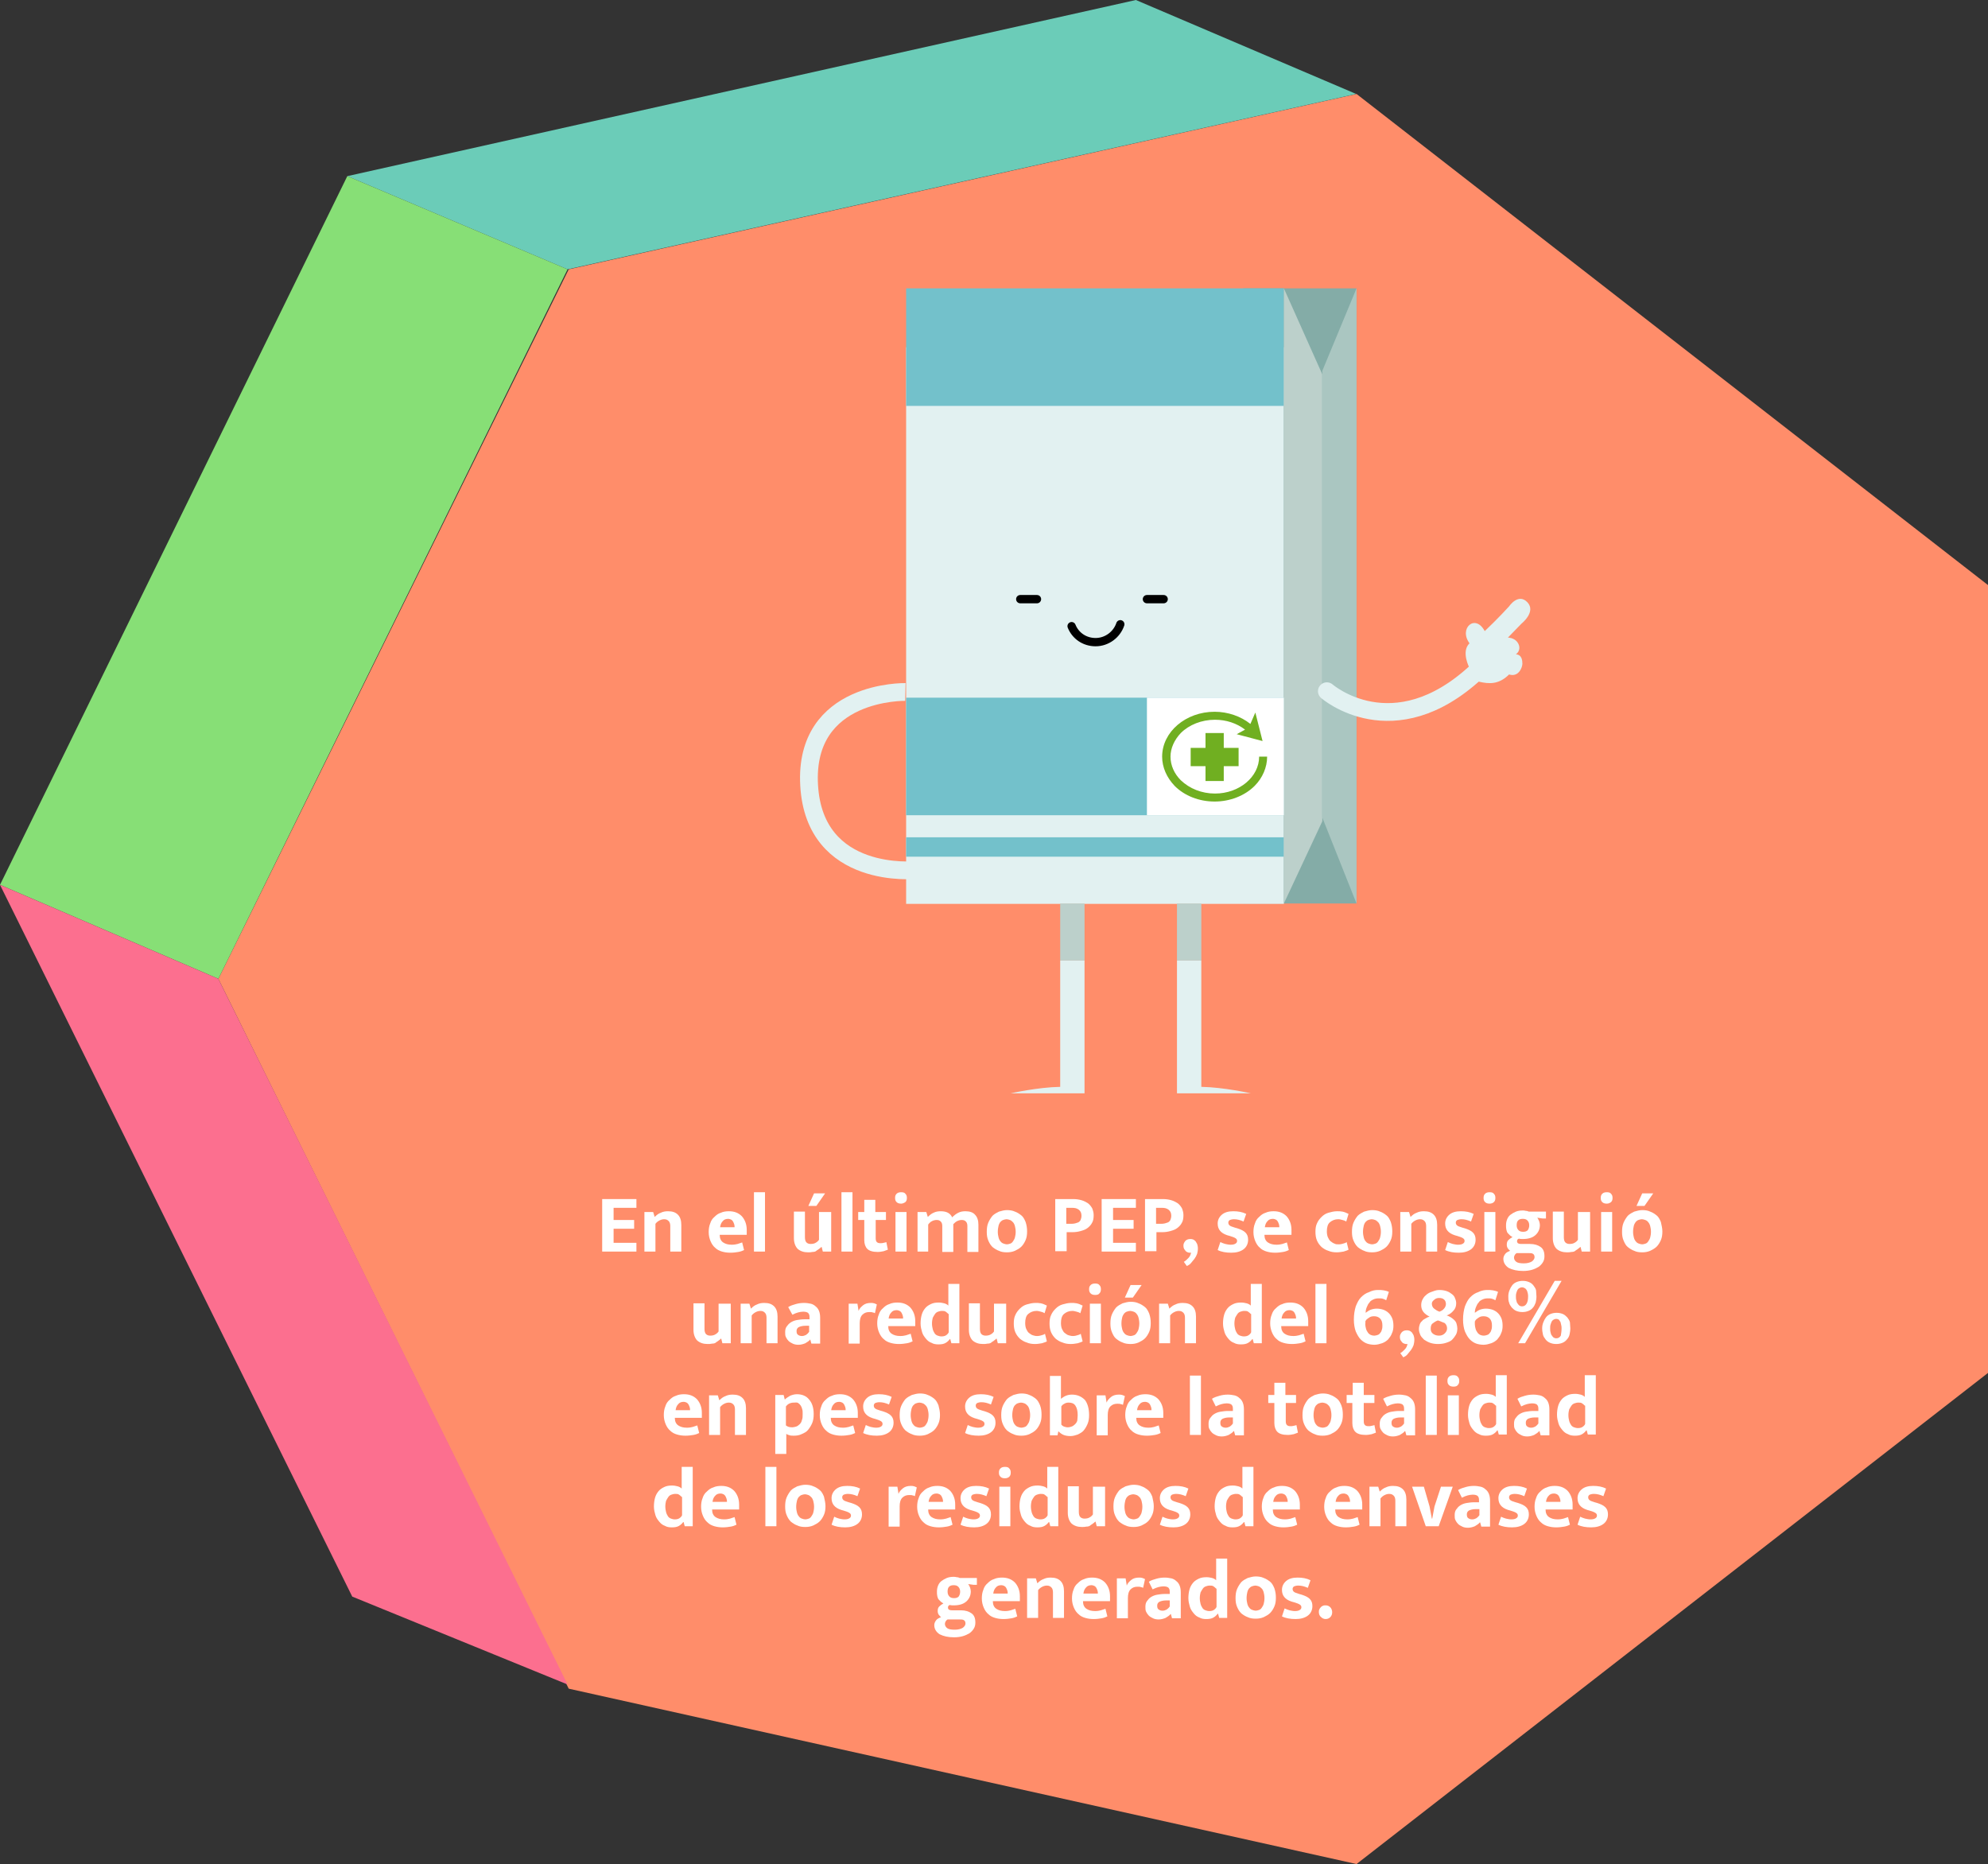 <?xml version="1.0" encoding="utf-8"?>
<!-- Generator: Adobe Illustrator 21.0.0, SVG Export Plug-In . SVG Version: 6.00 Build 0)  -->
<svg version="1.1" xmlns="http://www.w3.org/2000/svg" xmlns:xlink="http://www.w3.org/1999/xlink" x="0px" y="0px"
	 viewBox="0 0 522.6 490" style="enable-background:new 0 0 522.6 490;" xml:space="preserve">
<rect x="0" y="0" width="522.6" height="490" fill="#333333" stroke="none"/>
<style type="text/css">
	.st0{fill:#FF8D6A;}
	.st1{fill:#84ACA7;}
	.st2{fill:#E2F1F1;}
	.st3{fill:#73C1CB;}
	.st4{fill:#BCD0CB;}
	.st5{fill:#AAC6C1;}
	.st6{clip-path:url(#SVGID_2_);fill:#E2F1F1;}
	.st7{clip-path:url(#SVGID_4_);fill:#E2F1F1;}
	.st8{clip-path:url(#SVGID_4_);fill:none;stroke:#E2F1F1;stroke-width:4.671;stroke-miterlimit:10;}
	.st9{clip-path:url(#SVGID_4_);fill:none;stroke:#E2F1F1;stroke-width:4.671;stroke-linecap:round;stroke-miterlimit:10;}
	.st10{clip-path:url(#SVGID_4_);fill:none;stroke:#000000;stroke-width:2.18;stroke-linecap:round;stroke-miterlimit:10;}
	.st11{fill:#FFFFFF;}
	.st12{clip-path:url(#SVGID_6_);fill:#70AF21;}
	.st13{fill:#6BCCB8;}
	.st14{fill:#87DF76;}
	.st15{fill:#FC6F8F;}
</style>
<g id="Mensajes">
</g>
<g id="PASTILLA">
	<polygon class="st0" points="149.5,70.8 57.4,257.3 149.5,443.9 356.6,490 522.6,360.9 522.6,153.8 356.6,24.7 	"/>
	<rect x="326.8" y="75.8" class="st1" width="29.8" height="161.7"/>
	<rect x="238.2" y="91.3" class="st2" width="99.3" height="146.3"/>
	<rect x="238.2" y="75.8" class="st3" width="99.3" height="30.9"/>
	<rect x="238.2" y="183.4" class="st3" width="99.3" height="30.9"/>
	<rect x="238.2" y="220.1" class="st3" width="99.3" height="5.1"/>
	<polygon class="st4" points="337.5,75.8 347.6,98.4 347.6,215.9 337.5,237.5 	"/>
	<polygon class="st5" points="356.6,237.5 347.6,214.9 347.6,97.5 356.6,75.8 	"/>
	<rect x="278.7" y="237.5" class="st4" width="6.4" height="15"/>
	<g>
		<defs>
			<rect id="SVGID_1_" y="0" width="522.6" height="490"/>
		</defs>
		<clipPath id="SVGID_2_">
			<use xlink:href="#SVGID_1_"  style="overflow:visible;"/>
		</clipPath>
		<path class="st6" d="M285.1,287.4h-19.4c0,0,7.1-1.6,13-1.7v-33.2h6.4V287.4z"/>
	</g>
	<rect x="309.4" y="237.5" class="st4" width="6.4" height="15"/>
	<g>
		<defs>
			<rect id="SVGID_3_" y="0" width="522.6" height="490"/>
		</defs>
		<clipPath id="SVGID_4_">
			<use xlink:href="#SVGID_3_"  style="overflow:visible;"/>
		</clipPath>
		<path class="st7" d="M309.4,287.4h19.4c0,0-7.1-1.6-13-1.7v-33.2h-6.4V287.4z"/>
		<path class="st8" d="M238,181.9c0,0-26.7-0.6-25.3,24.5c1.4,25.1,28.1,22.3,28.1,22.3"/>
		<path class="st9" d="M348.8,181.7c0,0,17.4,15.2,39.3-5.1"/>
		<path class="st7" d="M386.3,175.6c0,0-2.3-4.3,0-6.5c-2.9-3.9,1.5-7.9,4-3.2c3.5-3.3,6.4-6.5,6.4-6.5s2.4-3.6,4.8-1.1
			c2.4,2.5-1.5,5.6-1.5,5.6l-3.6,3.7c0,0,1.5,0,2.4,1.1s0.8,2.5-0.3,3.3c1.6,0.1,1.7,1.7,1.7,2.5c0,0.8-0.9,3.6-3.5,2.8
			c-2.7,2.7-5.3,2.5-7.9,1.9C386.5,178.5,386.3,175.6,386.3,175.6"/>
		<path class="st10" d="M294.5,164.1c-0.9,2.7-3.5,4.7-6.5,4.7c-2.9,0-5.3-1.7-6.3-4.2 M301.5,157.5h4.4 M268.2,157.5h4.4"/>
	</g>
	<rect x="301.5" y="183.4" class="st11" width="36" height="30.9"/>
	<g>
		<defs>
			<rect id="SVGID_5_" y="0" width="522.6" height="490"/>
		</defs>
		<clipPath id="SVGID_6_">
			<use xlink:href="#SVGID_5_"  style="overflow:visible;"/>
		</clipPath>
		<path class="st12" d="M316.9,192.7v3.9H313v4.8l3.9,0v3.9h4.8v-3.9h3.9v-4.8h-3.9v-3.9H316.9z M325.1,193l6.8,1.8l-1.9-7.5l-1.3,3
			l0,0c-2.5-2-5.9-3.2-9.4-3.2c-7.6,0-13.8,5.3-13.8,11.8c0,2.8,1.2,5.5,3.3,7.7c2.6,2.6,6.4,4.1,10.5,4.1c4,0,7.9-1.5,10.5-4.1
			c2.1-2.1,3.3-4.9,3.3-7.7h-2.1c0,5.3-5.2,9.7-11.6,9.7c-3.5,0-6.7-1.3-9-3.5c-1.7-1.7-2.7-3.9-2.7-6.2c0-2.2,1-4.4,2.7-6.2
			c2.2-2.2,5.5-3.5,9-3.5c2.9,0,5.7,0.9,7.9,2.6L325.1,193z"/>
	</g>
	<g>
		<path class="st11" d="M158.3,315.2h9v2.3h-6v3.2h5.4v2.3h-5.4v3.7h6v2.3h-9V315.2z"/>
		<path class="st11" d="M172.3,329h-2.9v-10.4h2.3l0.4,1.3c0.5-0.5,1-0.9,1.6-1.1c0.6-0.3,1.2-0.4,1.9-0.4c1.2,0,2,0.3,2.6,0.9
			c0.6,0.6,0.9,1.5,0.9,2.7v7h-2.9v-6.7c0-0.5-0.1-1-0.4-1.3c-0.3-0.3-0.6-0.5-1.2-0.5c-0.4,0-0.8,0.1-1.2,0.3
			c-0.4,0.2-0.8,0.5-1.1,0.9V329z"/>
		<path class="st11" d="M196.1,324.6h-6.9v0.1c0,0.8,0.3,1.5,0.9,1.9c0.6,0.4,1.3,0.6,2.3,0.6c0.6,0,1.1-0.1,1.5-0.2
			c0.4-0.1,0.8-0.3,1.2-0.4l0.5,2c-0.4,0.2-0.9,0.4-1.5,0.5c-0.6,0.1-1.3,0.2-2.1,0.2c-0.8,0-1.5-0.1-2.2-0.3
			c-0.7-0.2-1.3-0.5-1.8-1c-0.5-0.4-0.9-1-1.2-1.7c-0.3-0.7-0.5-1.5-0.5-2.4c0-0.8,0.1-1.6,0.4-2.3c0.2-0.7,0.6-1.3,1.1-1.7
			c0.5-0.5,1-0.9,1.7-1.1c0.6-0.3,1.4-0.4,2.1-0.4c1.4,0,2.5,0.4,3.4,1.3c0.8,0.9,1.3,2.1,1.3,3.6V324.6z M193.1,322.6
			c0-0.3,0-0.5-0.1-0.8c-0.1-0.3-0.2-0.5-0.3-0.7c-0.1-0.2-0.3-0.4-0.5-0.5c-0.2-0.1-0.5-0.2-0.8-0.2c-0.6,0-1.1,0.2-1.4,0.6
			c-0.4,0.4-0.6,0.9-0.7,1.6L193.1,322.6z"/>
		<path class="st11" d="M198.2,329v-15.6h2.9V329H198.2z"/>
		<path class="st11" d="M215.6,318.6h2.9V329h-2.2l-0.3-1.2h-0.1c-0.2,0.2-0.3,0.3-0.6,0.5c-0.2,0.2-0.5,0.3-0.7,0.5s-0.6,0.3-1,0.3
			c-0.4,0.1-0.8,0.1-1.2,0.1c-1.1,0-2-0.3-2.7-0.9c-0.6-0.6-1-1.6-1-2.8v-7h2.9v6.7c0,0.6,0.1,1.1,0.4,1.4c0.3,0.3,0.7,0.4,1.1,0.4
			c0.5,0,1-0.1,1.3-0.3c0.4-0.2,0.7-0.5,0.9-0.8V318.6z M214.6,317h-2.1l1.5-3.3h2.9L214.6,317z"/>
		<path class="st11" d="M221.2,329v-15.6h2.9V329H221.2z"/>
		<path class="st11" d="M233,320.7h-2.8v4.8c0,0.5,0.1,0.8,0.3,1s0.5,0.3,0.9,0.3c0.3,0,0.6,0,0.9-0.1c0.3-0.1,0.6-0.1,0.7-0.2
			l0.4,2c-0.2,0.1-0.6,0.2-1.1,0.4c-0.5,0.1-1,0.2-1.6,0.2c-1.3,0-2.2-0.3-2.7-0.8c-0.5-0.5-0.8-1.3-0.8-2.3v-5.3h-1.6v-2.1h1.6
			v-3.2h2.9v3.2h2.8V320.7z"/>
		<path class="st11" d="M236.9,316.4c-0.5,0-0.9-0.1-1.2-0.4c-0.3-0.3-0.4-0.6-0.4-1.1s0.1-0.8,0.4-1.1c0.3-0.3,0.7-0.4,1.2-0.4
			c0.5,0,0.9,0.1,1.1,0.4c0.3,0.3,0.4,0.6,0.4,1.1s-0.1,0.8-0.4,1.1C237.7,316.2,237.3,316.4,236.9,316.4z M235.4,329v-10.4h2.9V329
			H235.4z"/>
		<path class="st11" d="M244.1,329h-2.9v-10.4h2.3l0.4,1.3c0.5-0.5,1-0.9,1.5-1.1c0.6-0.3,1.2-0.4,1.9-0.4c1.5,0,2.5,0.5,3,1.6
			c0.5-0.5,1-0.9,1.6-1.2c0.6-0.3,1.2-0.4,1.9-0.4c1.1,0,2,0.3,2.5,0.9c0.6,0.6,0.9,1.5,0.9,2.6v7.2h-2.9v-6.8
			c0-0.5-0.1-0.9-0.4-1.2s-0.6-0.4-1.1-0.4c-0.4,0-0.8,0.1-1.2,0.3c-0.4,0.2-0.7,0.5-1,0.8v7.3h-2.9v-6.8c0-0.5-0.1-0.9-0.4-1.2
			s-0.6-0.4-1.1-0.4c-0.4,0-0.8,0.1-1.2,0.3c-0.4,0.2-0.7,0.5-1,0.9V329z"/>
		<path class="st11" d="M270,323.7c0,0.9-0.1,1.6-0.4,2.3c-0.3,0.7-0.7,1.3-1.1,1.7c-0.5,0.5-1.1,0.8-1.7,1.1
			c-0.7,0.3-1.4,0.4-2.1,0.4c-0.8,0-1.5-0.1-2.1-0.4c-0.6-0.2-1.2-0.6-1.7-1c-0.5-0.5-0.8-1-1.1-1.7c-0.3-0.7-0.4-1.4-0.4-2.3
			c0-0.9,0.1-1.7,0.4-2.4c0.3-0.7,0.7-1.3,1.1-1.8c0.5-0.5,1.1-0.8,1.7-1.1c0.7-0.2,1.4-0.4,2.1-0.4s1.5,0.1,2.1,0.4
			c0.6,0.2,1.2,0.6,1.7,1c0.5,0.4,0.8,1,1.1,1.7C269.9,322.1,270,322.9,270,323.7z M267,323.8c0-0.6-0.1-1.1-0.2-1.5
			c-0.1-0.4-0.3-0.8-0.5-1s-0.5-0.5-0.8-0.6c-0.3-0.1-0.6-0.2-0.9-0.2c-0.3,0-0.6,0.1-0.9,0.2c-0.3,0.1-0.5,0.3-0.7,0.5
			s-0.4,0.6-0.5,1s-0.2,1-0.2,1.6c0,0.6,0.1,1.1,0.2,1.5c0.1,0.4,0.3,0.8,0.5,1c0.2,0.3,0.5,0.5,0.8,0.6c0.3,0.1,0.6,0.2,0.9,0.2
			c0.3,0,0.6-0.1,0.9-0.2s0.5-0.3,0.7-0.6s0.4-0.6,0.5-1S267,324.4,267,323.8z"/>
		<path class="st11" d="M277.3,315.2h4.8c0.8,0,1.5,0.1,2.2,0.3s1.2,0.5,1.7,0.8c0.5,0.4,0.8,0.8,1.1,1.3c0.2,0.5,0.4,1.1,0.4,1.8
			c0,0.8-0.1,1.5-0.4,2c-0.3,0.6-0.7,1-1.2,1.4s-1.1,0.6-1.8,0.8s-1.4,0.3-2.1,0.3h-1.6v5h-3V315.2z M280.3,321.7h1.2
			c0.4,0,0.7,0,1.1-0.1s0.6-0.2,0.9-0.3c0.3-0.2,0.5-0.4,0.6-0.7c0.1-0.3,0.2-0.6,0.2-1c0-0.7-0.2-1.2-0.7-1.6s-1.1-0.5-1.8-0.5
			h-1.5V321.7z"/>
		<path class="st11" d="M289.6,315.2h9v2.3h-6v3.2h5.4v2.3h-5.4v3.7h6v2.3h-9V315.2z"/>
		<path class="st11" d="M300.9,315.2h4.8c0.8,0,1.5,0.1,2.2,0.3s1.2,0.5,1.7,0.8c0.5,0.4,0.8,0.8,1.1,1.3c0.2,0.5,0.4,1.1,0.4,1.8
			c0,0.8-0.1,1.5-0.4,2c-0.3,0.6-0.7,1-1.2,1.4s-1.1,0.6-1.8,0.8s-1.4,0.3-2.1,0.3h-1.6v5h-3V315.2z M303.9,321.7h1.2
			c0.4,0,0.7,0,1.1-0.1s0.6-0.2,0.9-0.3c0.3-0.2,0.5-0.4,0.6-0.7c0.1-0.3,0.2-0.6,0.2-1c0-0.7-0.2-1.2-0.7-1.6s-1.1-0.5-1.8-0.5
			h-1.5V321.7z"/>
		<path class="st11" d="M312.6,329.3c-0.5-0.1-0.9-0.3-1.1-0.7c-0.3-0.3-0.4-0.7-0.4-1.2c0-0.5,0.2-0.8,0.5-1.2
			c0.3-0.3,0.7-0.5,1.3-0.5c0.2,0,0.4,0,0.7,0.1c0.2,0.1,0.4,0.2,0.6,0.4c0.2,0.2,0.3,0.5,0.5,0.8c0.1,0.3,0.2,0.7,0.2,1.2
			c0,0.5-0.1,1-0.2,1.4c-0.2,0.5-0.4,0.9-0.7,1.3c-0.3,0.4-0.6,0.7-0.9,1.1s-0.7,0.6-1.1,0.8l-0.8-1.1c0.4-0.2,0.8-0.6,1.2-1
			c0.4-0.4,0.6-0.9,0.7-1.4L312.6,329.3z"/>
		<path class="st11" d="M326.9,321.1c-0.9-0.4-1.7-0.6-2.5-0.6c-0.5,0-0.8,0.1-1.1,0.2c-0.3,0.2-0.4,0.4-0.4,0.7
			c0,0.3,0.1,0.5,0.3,0.7c0.2,0.2,0.7,0.4,1.4,0.6l0.7,0.2c0.9,0.3,1.6,0.6,2.1,1.1c0.5,0.5,0.7,1.1,0.7,1.9c0,1-0.4,1.9-1.2,2.5
			c-0.8,0.6-1.9,0.9-3.2,0.9c-1.4,0-2.6-0.2-3.6-0.7l0.7-2.1c0.4,0.2,0.9,0.4,1.3,0.5c0.5,0.1,0.9,0.2,1.4,0.2c0.6,0,1-0.1,1.3-0.3
			c0.3-0.2,0.4-0.4,0.4-0.7c0-0.3-0.1-0.5-0.4-0.7c-0.3-0.2-0.8-0.4-1.5-0.6l-0.7-0.2c-0.9-0.3-1.5-0.7-1.9-1.2
			c-0.4-0.5-0.6-1.1-0.6-1.9c0-0.9,0.4-1.7,1.1-2.3c0.7-0.6,1.7-0.9,3-0.9c1.3,0,2.4,0.2,3.4,0.7L326.9,321.1z"/>
		<path class="st11" d="M339.3,324.6h-6.9v0.1c0,0.8,0.3,1.5,0.9,1.9c0.6,0.4,1.3,0.6,2.3,0.6c0.6,0,1.1-0.1,1.5-0.2
			c0.4-0.1,0.8-0.3,1.2-0.4l0.5,2c-0.4,0.2-0.9,0.4-1.5,0.5c-0.6,0.1-1.3,0.2-2.1,0.2c-0.8,0-1.5-0.1-2.2-0.3
			c-0.7-0.2-1.3-0.5-1.8-1c-0.5-0.4-0.9-1-1.2-1.7c-0.3-0.7-0.5-1.5-0.5-2.4c0-0.8,0.1-1.6,0.4-2.3c0.2-0.7,0.6-1.3,1.1-1.7
			c0.5-0.5,1-0.9,1.7-1.1c0.6-0.3,1.4-0.4,2.1-0.4c1.4,0,2.5,0.4,3.4,1.3c0.8,0.9,1.3,2.1,1.3,3.6V324.6z M336.3,322.6
			c0-0.3,0-0.5-0.1-0.8c-0.1-0.3-0.2-0.5-0.3-0.7c-0.1-0.2-0.3-0.4-0.5-0.5c-0.2-0.1-0.5-0.2-0.8-0.2c-0.6,0-1.1,0.2-1.4,0.6
			c-0.4,0.4-0.6,0.9-0.7,1.6L336.3,322.6z"/>
		<path class="st11" d="M351.9,327.1c0.5,0,0.9-0.1,1.2-0.2c0.4-0.1,0.7-0.2,0.9-0.4l0.5,2c-0.3,0.2-0.7,0.3-1.3,0.5
			c-0.6,0.1-1.2,0.2-1.8,0.2c-0.8,0-1.5-0.1-2.2-0.4c-0.7-0.2-1.3-0.6-1.8-1c-0.5-0.5-0.9-1-1.2-1.7s-0.4-1.5-0.4-2.3
			c0-0.8,0.1-1.6,0.4-2.2c0.3-0.7,0.7-1.2,1.2-1.7c0.5-0.5,1.1-0.9,1.8-1.1s1.5-0.4,2.3-0.4c0.5,0,0.9,0,1.4,0.1
			c0.5,0.1,1,0.3,1.6,0.6l-0.6,2c-0.3-0.2-0.6-0.3-1-0.4s-0.7-0.2-1.1-0.2c-0.9,0-1.6,0.3-2.2,0.8s-0.8,1.4-0.8,2.4
			c0,0.6,0.1,1.2,0.3,1.6c0.2,0.4,0.4,0.8,0.7,1s0.6,0.5,1,0.6C351.1,327.1,351.5,327.1,351.9,327.1z"/>
		<path class="st11" d="M366,323.7c0,0.9-0.1,1.6-0.4,2.3c-0.3,0.7-0.7,1.3-1.1,1.7c-0.5,0.5-1.1,0.8-1.7,1.1
			c-0.7,0.3-1.4,0.4-2.1,0.4c-0.8,0-1.5-0.1-2.1-0.4c-0.6-0.2-1.2-0.6-1.7-1c-0.5-0.5-0.8-1-1.1-1.7c-0.3-0.7-0.4-1.4-0.4-2.3
			c0-0.9,0.1-1.7,0.4-2.4c0.3-0.7,0.7-1.3,1.1-1.8c0.5-0.5,1.1-0.8,1.7-1.1c0.7-0.2,1.4-0.4,2.1-0.4s1.5,0.1,2.1,0.4
			c0.6,0.2,1.2,0.6,1.7,1c0.5,0.4,0.8,1,1.1,1.7C365.9,322.1,366,322.9,366,323.7z M363,323.8c0-0.6-0.1-1.1-0.2-1.5
			c-0.1-0.4-0.3-0.8-0.5-1s-0.5-0.5-0.8-0.6c-0.3-0.1-0.6-0.2-0.9-0.2c-0.3,0-0.6,0.1-0.9,0.2c-0.3,0.1-0.5,0.3-0.7,0.5
			s-0.4,0.6-0.5,1s-0.2,1-0.2,1.6c0,0.6,0.1,1.1,0.2,1.5c0.1,0.4,0.3,0.8,0.5,1c0.2,0.3,0.5,0.5,0.8,0.6c0.3,0.1,0.6,0.2,0.9,0.2
			c0.3,0,0.6-0.1,0.9-0.2s0.5-0.3,0.7-0.6s0.4-0.6,0.5-1S363,324.4,363,323.8z"/>
		<path class="st11" d="M371,329h-2.9v-10.4h2.3l0.4,1.3c0.5-0.5,1-0.9,1.6-1.1c0.6-0.3,1.2-0.4,1.9-0.4c1.2,0,2,0.3,2.6,0.9
			c0.6,0.6,0.9,1.5,0.9,2.7v7h-2.9v-6.7c0-0.5-0.1-1-0.4-1.3c-0.3-0.3-0.6-0.5-1.2-0.5c-0.4,0-0.8,0.1-1.2,0.3
			c-0.4,0.2-0.8,0.5-1.1,0.9V329z"/>
		<path class="st11" d="M386.7,321.1c-0.9-0.4-1.7-0.6-2.5-0.6c-0.5,0-0.8,0.1-1.1,0.2c-0.3,0.2-0.4,0.4-0.4,0.7
			c0,0.3,0.1,0.5,0.3,0.7c0.2,0.2,0.7,0.4,1.4,0.6l0.7,0.2c0.9,0.3,1.6,0.6,2.1,1.1c0.5,0.5,0.7,1.1,0.7,1.9c0,1-0.4,1.9-1.2,2.5
			c-0.8,0.6-1.9,0.9-3.2,0.9c-1.4,0-2.6-0.2-3.6-0.7l0.7-2.1c0.4,0.2,0.9,0.4,1.3,0.5c0.5,0.1,0.9,0.2,1.4,0.2c0.6,0,1-0.1,1.3-0.3
			c0.3-0.2,0.4-0.4,0.4-0.7c0-0.3-0.1-0.5-0.4-0.7c-0.3-0.2-0.8-0.4-1.5-0.6l-0.7-0.2c-0.9-0.3-1.5-0.7-1.9-1.2
			c-0.4-0.5-0.6-1.1-0.6-1.9c0-0.9,0.4-1.7,1.1-2.3c0.7-0.6,1.7-0.9,3-0.9c1.3,0,2.4,0.2,3.4,0.7L386.7,321.1z"/>
		<path class="st11" d="M391.6,316.4c-0.5,0-0.9-0.1-1.2-0.4c-0.3-0.3-0.4-0.6-0.4-1.1s0.1-0.8,0.4-1.1c0.3-0.3,0.7-0.4,1.2-0.4
			c0.5,0,0.9,0.1,1.1,0.4c0.3,0.3,0.4,0.6,0.4,1.1s-0.1,0.8-0.4,1.1C392.5,316.2,392.1,316.4,391.6,316.4z M390.2,329v-10.4h2.9V329
			H390.2z"/>
		<path class="st11" d="M395.9,322.1c0-0.6,0.1-1.1,0.3-1.6c0.2-0.5,0.5-0.9,0.9-1.2c0.4-0.3,0.9-0.6,1.4-0.8
			c0.5-0.2,1.1-0.3,1.8-0.3c0.2,0,0.5,0,0.8,0.1c0.3,0,0.6,0.1,0.8,0.2h4.5v1.8h-0.9l-1.4-0.2c0.2,0.2,0.3,0.5,0.5,0.9
			c0.1,0.3,0.2,0.7,0.2,1c0,1.1-0.4,2-1.2,2.7c-0.8,0.7-1.9,1-3.3,1c-0.4,0-0.7,0-1-0.1c-0.4,0.1-0.5,0.4-0.5,0.7
			c0,0.2,0.1,0.4,0.2,0.5c0.2,0.1,0.4,0.2,0.9,0.2h2.3c1.2,0,2.1,0.3,2.8,0.8c0.7,0.5,1,1.3,1,2.4c0,0.6-0.1,1.1-0.4,1.6
			c-0.3,0.5-0.7,0.9-1.1,1.2c-0.5,0.3-1.1,0.6-1.8,0.8c-0.7,0.2-1.5,0.3-2.3,0.3c-1.6,0-2.8-0.3-3.8-0.8c-0.9-0.6-1.4-1.4-1.4-2.4
			c0-0.5,0.2-0.9,0.5-1.3s0.8-0.6,1.3-0.8c-0.2-0.1-0.4-0.4-0.6-0.6c-0.2-0.3-0.3-0.6-0.3-1c0-0.5,0.1-0.9,0.4-1.2s0.7-0.6,1.1-0.8
			c-0.2-0.1-0.4-0.3-0.6-0.4c-0.2-0.2-0.4-0.4-0.6-0.6c-0.2-0.2-0.3-0.5-0.4-0.9S395.9,322.5,395.9,322.1z M398.7,329.4
			c-0.2,0.1-0.4,0.3-0.5,0.5c-0.1,0.2-0.2,0.4-0.2,0.7c0,0.4,0.2,0.8,0.6,1.1c0.4,0.3,1.1,0.4,2,0.4c0.9,0,1.6-0.2,2.1-0.5
			c0.4-0.3,0.7-0.7,0.7-1.1s-0.1-0.7-0.4-0.9c-0.3-0.2-0.7-0.2-1.3-0.2H398.7z M402,322.1c0-0.6-0.2-1-0.5-1.3
			c-0.3-0.3-0.7-0.4-1.2-0.4c-0.5,0-0.9,0.1-1.2,0.4c-0.3,0.3-0.4,0.7-0.4,1.3c0,0.6,0.2,1,0.5,1.3c0.3,0.3,0.7,0.4,1.2,0.4
			c0.5,0,0.9-0.1,1.2-0.4C401.8,323.1,402,322.7,402,322.1z"/>
		<path class="st11" d="M415.1,318.6h2.9V329h-2.2l-0.3-1.2h-0.1c-0.2,0.2-0.3,0.3-0.6,0.5c-0.2,0.2-0.5,0.3-0.7,0.5s-0.6,0.3-1,0.3
			c-0.4,0.1-0.8,0.1-1.2,0.1c-1.1,0-2-0.3-2.7-0.9c-0.6-0.6-1-1.6-1-2.8v-7h2.9v6.7c0,0.6,0.1,1.1,0.4,1.4c0.3,0.3,0.7,0.4,1.1,0.4
			c0.5,0,1-0.1,1.3-0.3c0.4-0.2,0.7-0.5,0.9-0.8V318.6z"/>
		<path class="st11" d="M422.4,316.4c-0.5,0-0.9-0.1-1.2-0.4c-0.3-0.3-0.4-0.6-0.4-1.1s0.1-0.8,0.4-1.1c0.3-0.3,0.7-0.4,1.2-0.4
			c0.5,0,0.9,0.1,1.1,0.4c0.3,0.3,0.4,0.6,0.4,1.1s-0.1,0.8-0.4,1.1C423.2,316.2,422.9,316.4,422.4,316.4z M420.9,329v-10.4h2.9V329
			H420.9z"/>
		<path class="st11" d="M437,323.7c0,0.9-0.1,1.6-0.4,2.3c-0.3,0.7-0.7,1.3-1.1,1.7c-0.5,0.5-1.1,0.8-1.7,1.1
			c-0.7,0.3-1.4,0.4-2.1,0.4c-0.8,0-1.5-0.1-2.1-0.4c-0.6-0.2-1.2-0.6-1.7-1s-0.8-1-1.1-1.7c-0.3-0.7-0.4-1.4-0.4-2.3
			c0-0.9,0.1-1.7,0.4-2.4c0.3-0.7,0.7-1.3,1.1-1.8c0.5-0.5,1.1-0.8,1.7-1.1c0.7-0.2,1.4-0.4,2.1-0.4c0.8,0,1.5,0.1,2.1,0.4
			c0.6,0.2,1.2,0.6,1.7,1c0.5,0.4,0.8,1,1.1,1.7C436.8,322.1,437,322.9,437,323.7z M434,323.8c0-0.6-0.1-1.1-0.2-1.5
			c-0.1-0.4-0.3-0.8-0.5-1c-0.2-0.3-0.5-0.5-0.8-0.6c-0.3-0.1-0.6-0.2-0.9-0.2c-0.3,0-0.6,0.1-0.9,0.2c-0.3,0.1-0.5,0.3-0.7,0.5
			c-0.2,0.3-0.4,0.6-0.5,1s-0.2,1-0.2,1.6c0,0.6,0.1,1.1,0.2,1.5c0.1,0.4,0.3,0.8,0.5,1c0.2,0.3,0.5,0.5,0.8,0.6
			c0.3,0.1,0.6,0.2,0.9,0.2s0.6-0.1,0.9-0.2s0.5-0.3,0.7-0.6s0.4-0.6,0.5-1S434,324.4,434,323.8z M432.3,317h-2.1l1.5-3.3h2.9
			L432.3,317z"/>
	</g>
	<g>
		<path class="st11" d="M189.2,342.7h2.9v10.4h-2.2l-0.3-1.2h-0.1c-0.2,0.2-0.3,0.3-0.6,0.5c-0.2,0.2-0.5,0.3-0.7,0.5
			s-0.6,0.3-1,0.3c-0.4,0.1-0.8,0.1-1.2,0.1c-1.1,0-2-0.3-2.7-0.9c-0.6-0.6-1-1.6-1-2.8v-7h2.9v6.7c0,0.6,0.1,1.1,0.4,1.4
			c0.3,0.3,0.7,0.4,1.1,0.4c0.5,0,1-0.1,1.3-0.3c0.4-0.2,0.7-0.5,0.9-0.8V342.7z"/>
		<path class="st11" d="M197.6,353.1h-2.9v-10.4h2.3l0.4,1.3c0.5-0.5,1-0.9,1.6-1.1c0.6-0.3,1.2-0.4,1.9-0.4c1.2,0,2,0.3,2.6,0.9
			c0.6,0.6,0.9,1.5,0.9,2.7v7h-2.9v-6.7c0-0.5-0.1-1-0.4-1.3c-0.3-0.3-0.6-0.5-1.2-0.5c-0.4,0-0.8,0.1-1.2,0.3
			c-0.4,0.2-0.8,0.5-1.1,0.9V353.1z"/>
		<path class="st11" d="M207.2,343.6c0.6-0.4,1.3-0.6,2-0.8c0.7-0.2,1.4-0.3,2.2-0.3c0.6,0,1.2,0.1,1.7,0.2c0.5,0.1,1,0.4,1.3,0.7
			c0.4,0.3,0.7,0.7,0.9,1.2c0.2,0.5,0.3,1.1,0.3,1.8v6.8h-2.3l-0.3-1.1H213c-0.3,0.4-0.8,0.7-1.3,1c-0.5,0.2-1.1,0.4-1.8,0.4
			c-0.6,0-1.1-0.1-1.5-0.3c-0.4-0.2-0.8-0.4-1.1-0.7c-0.3-0.3-0.5-0.6-0.7-1s-0.2-0.8-0.2-1.3c0-0.6,0.1-1.1,0.4-1.5
			c0.3-0.4,0.6-0.8,1.1-1.1c0.5-0.3,1-0.5,1.6-0.6s1.3-0.2,2-0.2h1.3v-0.6c0-0.5-0.1-0.8-0.4-1.1c-0.3-0.2-0.7-0.3-1.3-0.3
			c-0.4,0-0.9,0.1-1.3,0.2c-0.4,0.1-0.9,0.3-1.5,0.6L207.2,343.6z M212.7,348.5l-0.9,0c-0.9,0-1.5,0.2-1.9,0.4
			c-0.4,0.3-0.5,0.6-0.5,1c0,0.5,0.1,0.8,0.4,1c0.3,0.2,0.6,0.3,1,0.3c0.4,0,0.7-0.1,1.1-0.3c0.3-0.2,0.6-0.5,0.8-0.8V348.5z"/>
		<path class="st11" d="M223.1,353.1v-10.4h2.3l0.3,1.9c0.2-0.6,0.6-1,1.2-1.5c0.5-0.4,1.2-0.6,2-0.6c0.3,0,0.6,0,0.9,0.1
			c0.3,0.1,0.5,0.2,0.7,0.3l-0.5,2.3c-0.2-0.1-0.4-0.2-0.6-0.2c-0.2-0.1-0.5-0.1-0.9-0.1c-0.7,0-1.3,0.2-1.8,0.7
			c-0.5,0.5-0.7,1.3-0.7,2.3v5.3H223.1z"/>
		<path class="st11" d="M240.4,348.6h-6.9v0.1c0,0.8,0.3,1.5,0.9,1.9c0.6,0.4,1.3,0.6,2.3,0.6c0.6,0,1.1-0.1,1.5-0.2
			c0.4-0.1,0.8-0.3,1.2-0.4l0.5,2c-0.4,0.2-0.9,0.4-1.5,0.5c-0.6,0.1-1.3,0.2-2.1,0.2c-0.8,0-1.5-0.1-2.2-0.3
			c-0.7-0.2-1.3-0.5-1.8-1c-0.5-0.4-0.9-1-1.2-1.7c-0.3-0.7-0.5-1.5-0.5-2.4c0-0.8,0.1-1.6,0.4-2.3c0.2-0.7,0.6-1.3,1.1-1.7
			c0.5-0.5,1-0.9,1.7-1.1c0.6-0.3,1.4-0.4,2.1-0.4c1.4,0,2.5,0.4,3.4,1.3c0.8,0.9,1.3,2.1,1.3,3.6V348.6z M237.4,346.6
			c0-0.3,0-0.5-0.1-0.8c-0.1-0.3-0.2-0.5-0.3-0.7c-0.1-0.2-0.3-0.4-0.5-0.5c-0.2-0.1-0.5-0.2-0.8-0.2c-0.6,0-1.1,0.2-1.4,0.6
			c-0.4,0.4-0.6,0.9-0.7,1.6L237.4,346.6z"/>
		<path class="st11" d="M249.3,337.5h2.9v15.6h-2.1l-0.3-1.1h-0.1c-0.3,0.4-0.6,0.7-1.1,1c-0.5,0.3-1.1,0.4-1.9,0.4
			c-0.7,0-1.3-0.1-1.8-0.4c-0.6-0.2-1.1-0.6-1.5-1.1c-0.4-0.5-0.8-1-1-1.7c-0.2-0.7-0.4-1.4-0.4-2.3c0-0.8,0.1-1.6,0.3-2.3
			c0.2-0.7,0.5-1.2,0.9-1.7c0.4-0.5,0.9-0.8,1.5-1.1c0.6-0.3,1.3-0.4,2.1-0.4c0.5,0,1,0.1,1.4,0.2c0.4,0.1,0.8,0.3,1.1,0.6V337.5z
			 M249.3,345.4c-0.2-0.2-0.4-0.4-0.7-0.6c-0.3-0.2-0.6-0.2-1-0.2c-0.4,0-0.7,0.1-1,0.2c-0.3,0.1-0.6,0.3-0.8,0.6s-0.4,0.6-0.6,1
			c-0.1,0.4-0.2,0.9-0.2,1.5c0,0.6,0.1,1.1,0.2,1.5c0.1,0.4,0.3,0.8,0.5,1.1c0.2,0.3,0.5,0.5,0.8,0.6c0.3,0.1,0.6,0.2,1,0.2
			c0.5,0,0.9-0.1,1.2-0.3c0.3-0.2,0.6-0.5,0.7-0.8V345.4z"/>
		<path class="st11" d="M261.6,342.7h2.9v10.4h-2.2l-0.3-1.2h-0.1c-0.2,0.2-0.3,0.3-0.6,0.5c-0.2,0.2-0.5,0.3-0.7,0.5
			s-0.6,0.3-1,0.3c-0.4,0.1-0.8,0.1-1.2,0.1c-1.1,0-2-0.3-2.7-0.9c-0.6-0.6-1-1.6-1-2.8v-7h2.9v6.7c0,0.6,0.1,1.1,0.4,1.4
			c0.3,0.3,0.7,0.4,1.1,0.4c0.5,0,1-0.1,1.3-0.3c0.4-0.2,0.7-0.5,0.9-0.8V342.7z"/>
		<path class="st11" d="M272.6,351.2c0.5,0,0.9-0.1,1.2-0.2c0.4-0.1,0.7-0.2,0.9-0.4l0.5,2c-0.3,0.2-0.7,0.3-1.3,0.5
			c-0.6,0.1-1.2,0.2-1.8,0.2c-0.8,0-1.5-0.1-2.2-0.4c-0.7-0.2-1.3-0.6-1.8-1c-0.5-0.5-0.9-1-1.2-1.7s-0.4-1.5-0.4-2.3
			c0-0.8,0.1-1.6,0.4-2.2c0.3-0.7,0.7-1.2,1.2-1.7c0.5-0.5,1.1-0.9,1.8-1.1s1.5-0.4,2.3-0.4c0.5,0,0.9,0,1.4,0.1
			c0.5,0.1,1,0.3,1.6,0.6l-0.6,2c-0.3-0.2-0.6-0.3-1-0.4s-0.7-0.2-1.1-0.2c-0.9,0-1.6,0.3-2.2,0.8s-0.8,1.4-0.8,2.4
			c0,0.6,0.1,1.2,0.3,1.6c0.2,0.4,0.4,0.8,0.7,1s0.6,0.5,1,0.6C271.8,351.1,272.2,351.2,272.6,351.2z"/>
		<path class="st11" d="M282,351.2c0.5,0,0.9-0.1,1.2-0.2c0.4-0.1,0.7-0.2,0.9-0.4l0.5,2c-0.3,0.2-0.7,0.3-1.3,0.5
			c-0.6,0.1-1.2,0.2-1.8,0.2c-0.8,0-1.5-0.1-2.2-0.4c-0.7-0.2-1.3-0.6-1.8-1c-0.5-0.5-0.9-1-1.2-1.7s-0.4-1.5-0.4-2.3
			c0-0.8,0.1-1.6,0.4-2.2c0.3-0.7,0.7-1.2,1.2-1.7c0.5-0.5,1.1-0.9,1.8-1.1s1.5-0.4,2.3-0.4c0.5,0,0.9,0,1.4,0.1
			c0.5,0.1,1,0.3,1.6,0.6l-0.6,2c-0.3-0.2-0.6-0.3-1-0.4s-0.7-0.2-1.1-0.2c-0.9,0-1.6,0.3-2.2,0.8s-0.8,1.4-0.8,2.4
			c0,0.6,0.1,1.2,0.3,1.6c0.2,0.4,0.4,0.8,0.7,1s0.6,0.5,1,0.6C281.3,351.1,281.6,351.2,282,351.2z"/>
		<path class="st11" d="M287.9,340.4c-0.5,0-0.9-0.1-1.2-0.4c-0.3-0.3-0.4-0.6-0.4-1.1s0.1-0.8,0.4-1.1c0.3-0.3,0.7-0.4,1.2-0.4
			c0.5,0,0.9,0.1,1.1,0.4c0.3,0.3,0.4,0.6,0.4,1.1s-0.1,0.8-0.4,1.1C288.8,340.3,288.4,340.4,287.9,340.4z M286.5,353.1v-10.4h2.9
			v10.4H286.5z"/>
		<path class="st11" d="M302.5,347.8c0,0.9-0.1,1.6-0.4,2.3c-0.3,0.7-0.7,1.3-1.1,1.7c-0.5,0.5-1.1,0.8-1.7,1.1
			c-0.7,0.3-1.4,0.4-2.1,0.4s-1.5-0.1-2.1-0.4c-0.6-0.2-1.2-0.6-1.7-1s-0.8-1-1.1-1.7c-0.3-0.7-0.4-1.4-0.4-2.3
			c0-0.9,0.1-1.7,0.4-2.4c0.3-0.7,0.7-1.3,1.1-1.8c0.5-0.5,1.1-0.8,1.7-1.1c0.7-0.2,1.4-0.4,2.1-0.4c0.8,0,1.5,0.1,2.1,0.4
			c0.6,0.2,1.2,0.6,1.7,1c0.5,0.4,0.8,1,1.1,1.7C302.4,346.2,302.5,346.9,302.5,347.8z M299.5,347.9c0-0.6-0.1-1.1-0.2-1.5
			c-0.1-0.4-0.3-0.8-0.5-1c-0.2-0.3-0.5-0.5-0.8-0.6c-0.3-0.1-0.6-0.2-0.9-0.2c-0.3,0-0.6,0.1-0.9,0.2s-0.5,0.3-0.7,0.5
			c-0.2,0.3-0.4,0.6-0.5,1s-0.2,1-0.2,1.6c0,0.6,0.1,1.1,0.2,1.5c0.1,0.4,0.3,0.8,0.5,1c0.2,0.3,0.5,0.5,0.8,0.6
			c0.3,0.1,0.6,0.2,0.9,0.2c0.3,0,0.6-0.1,0.9-0.2c0.3-0.1,0.5-0.3,0.7-0.6c0.2-0.3,0.4-0.6,0.5-1S299.5,348.5,299.5,347.9z
			 M297.8,341.1h-2.1l1.5-3.3h2.9L297.8,341.1z"/>
		<path class="st11" d="M307.6,353.1h-2.9v-10.4h2.3l0.4,1.3c0.5-0.5,1-0.9,1.6-1.1c0.6-0.3,1.2-0.4,1.9-0.4c1.2,0,2,0.3,2.6,0.9
			c0.6,0.6,0.9,1.5,0.9,2.7v7h-2.9v-6.7c0-0.5-0.1-1-0.4-1.3c-0.3-0.3-0.6-0.5-1.2-0.5c-0.4,0-0.8,0.1-1.2,0.3
			c-0.4,0.2-0.8,0.5-1.1,0.9V353.1z"/>
		<path class="st11" d="M328.8,337.5h2.9v15.6h-2.1l-0.3-1.1h-0.1c-0.3,0.4-0.6,0.7-1.1,1c-0.5,0.3-1.1,0.4-1.9,0.4
			c-0.7,0-1.3-0.1-1.8-0.4c-0.6-0.2-1.1-0.6-1.5-1.1c-0.4-0.5-0.8-1-1-1.7c-0.2-0.7-0.4-1.4-0.4-2.3c0-0.8,0.1-1.6,0.3-2.3
			c0.2-0.7,0.5-1.2,0.9-1.7c0.4-0.5,0.9-0.8,1.5-1.1c0.6-0.3,1.3-0.4,2.1-0.4c0.5,0,1,0.1,1.4,0.2c0.4,0.1,0.8,0.3,1.1,0.6V337.5z
			 M328.8,345.4c-0.2-0.2-0.4-0.4-0.7-0.6c-0.3-0.2-0.6-0.2-1-0.2c-0.4,0-0.7,0.1-1,0.2c-0.3,0.1-0.6,0.3-0.8,0.6s-0.4,0.6-0.6,1
			c-0.1,0.4-0.2,0.9-0.2,1.5c0,0.6,0.1,1.1,0.2,1.5c0.1,0.4,0.3,0.8,0.5,1.1c0.2,0.3,0.5,0.5,0.8,0.6c0.3,0.1,0.6,0.2,1,0.2
			c0.5,0,0.9-0.1,1.2-0.3c0.3-0.2,0.6-0.5,0.7-0.8V345.4z"/>
		<path class="st11" d="M343.7,348.6h-6.9v0.1c0,0.8,0.3,1.5,0.9,1.9c0.6,0.4,1.3,0.6,2.3,0.6c0.6,0,1.1-0.1,1.5-0.2
			c0.4-0.1,0.8-0.3,1.2-0.4l0.5,2c-0.4,0.2-0.9,0.4-1.5,0.5c-0.6,0.1-1.3,0.2-2.1,0.2c-0.8,0-1.5-0.1-2.2-0.3
			c-0.7-0.2-1.3-0.5-1.8-1c-0.5-0.4-0.9-1-1.2-1.7c-0.3-0.7-0.5-1.5-0.5-2.4c0-0.8,0.1-1.6,0.4-2.3c0.2-0.7,0.6-1.3,1.1-1.7
			c0.5-0.5,1-0.9,1.7-1.1c0.6-0.3,1.4-0.4,2.1-0.4c1.4,0,2.5,0.4,3.4,1.3c0.8,0.9,1.3,2.1,1.3,3.6V348.6z M340.7,346.6
			c0-0.3,0-0.5-0.1-0.8c-0.1-0.3-0.2-0.5-0.3-0.7c-0.1-0.2-0.3-0.4-0.5-0.5c-0.2-0.1-0.5-0.2-0.8-0.2c-0.6,0-1.1,0.2-1.4,0.6
			c-0.4,0.4-0.6,0.9-0.7,1.6L340.7,346.6z"/>
		<path class="st11" d="M345.8,353.1v-15.6h2.9v15.6H345.8z"/>
		<path class="st11" d="M362.3,339.1c0.5,0,1,0,1.5,0.1c0.5,0.1,0.9,0.2,1.3,0.4l-0.7,2.2c-0.3-0.2-0.6-0.3-0.9-0.4
			c-0.3-0.1-0.7-0.1-1.1-0.1c-0.5,0-1,0.1-1.4,0.3c-0.4,0.2-0.8,0.4-1,0.8c-0.3,0.3-0.5,0.7-0.7,1.2s-0.3,0.9-0.3,1.5
			c0.4-0.3,0.8-0.6,1.3-0.8c0.5-0.2,1.1-0.3,1.6-0.3c0.6,0,1.2,0.1,1.8,0.3c0.5,0.2,1,0.5,1.4,0.9c0.4,0.4,0.7,0.9,0.9,1.4
			s0.3,1.2,0.3,1.9c0,0.7-0.1,1.4-0.4,2c-0.2,0.6-0.6,1.1-1,1.6c-0.4,0.4-1,0.8-1.6,1c-0.6,0.2-1.3,0.4-2,0.4
			c-0.6,0-1.3-0.1-1.9-0.3c-0.6-0.2-1.2-0.6-1.7-1.1s-0.9-1.2-1.3-2.1c-0.3-0.8-0.5-1.9-0.5-3.1c0-1.4,0.2-2.5,0.5-3.5
			c0.4-1,0.8-1.8,1.4-2.4c0.6-0.6,1.3-1.1,2-1.3C360.8,339.2,361.5,339.1,362.3,339.1z M358.9,348.1c0,0.4,0.1,0.8,0.2,1.2
			s0.3,0.7,0.5,1c0.2,0.3,0.5,0.5,0.7,0.6s0.6,0.2,1,0.2c0.3,0,0.6-0.1,0.9-0.2c0.3-0.1,0.5-0.3,0.7-0.6c0.2-0.2,0.3-0.5,0.4-0.9
			c0.1-0.3,0.1-0.7,0.1-1c0-0.8-0.2-1.4-0.6-1.8c-0.4-0.4-0.9-0.6-1.6-0.6c-0.5,0-0.9,0.1-1.2,0.3s-0.6,0.4-0.8,0.6
			c-0.1,0.1-0.2,0.3-0.3,0.5C359,347.6,358.9,347.9,358.9,348.1z"/>
		<path class="st11" d="M369.5,353.3c-0.5-0.1-0.9-0.3-1.1-0.7c-0.3-0.3-0.4-0.7-0.4-1.2c0-0.5,0.2-0.8,0.5-1.2
			c0.3-0.3,0.7-0.5,1.3-0.5c0.2,0,0.4,0,0.7,0.1c0.2,0.1,0.4,0.2,0.6,0.4c0.2,0.2,0.3,0.5,0.5,0.8c0.1,0.3,0.2,0.7,0.2,1.2
			c0,0.5-0.1,1-0.2,1.4c-0.2,0.5-0.4,0.9-0.7,1.3c-0.3,0.4-0.6,0.7-0.9,1.1s-0.7,0.6-1.1,0.8l-0.8-1.1c0.4-0.2,0.8-0.6,1.2-1
			c0.4-0.4,0.6-0.9,0.7-1.4L369.5,353.3z"/>
		<path class="st11" d="M378.3,339.1c0.8,0,1.4,0.1,2,0.3c0.6,0.2,1,0.5,1.4,0.8c0.4,0.3,0.7,0.7,0.8,1.1c0.2,0.4,0.3,0.9,0.3,1.3
			c0,0.7-0.2,1.4-0.7,1.9c-0.4,0.5-1,1-1.8,1.3c0.4,0.1,0.8,0.3,1.1,0.5c0.3,0.2,0.6,0.4,0.9,0.7s0.5,0.6,0.6,1
			c0.1,0.4,0.2,0.8,0.2,1.2c0,0.6-0.1,1.2-0.4,1.7s-0.6,0.9-1,1.3c-0.4,0.4-1,0.6-1.6,0.8s-1.3,0.3-2.1,0.3c-0.7,0-1.4-0.1-2-0.3
			c-0.6-0.2-1.1-0.5-1.6-0.8c-0.4-0.4-0.8-0.8-1-1.2c-0.2-0.5-0.4-1-0.4-1.6c0-0.5,0.1-0.9,0.2-1.2c0.1-0.3,0.3-0.7,0.6-0.9
			c0.2-0.3,0.5-0.5,0.9-0.7c0.3-0.2,0.7-0.4,1.1-0.5c-0.6-0.3-1.2-0.7-1.6-1.2c-0.4-0.5-0.6-1.1-0.6-1.8c0-0.5,0.1-1,0.3-1.4
			s0.5-0.9,0.9-1.2c0.4-0.4,0.9-0.7,1.5-0.9S377.5,339.1,378.3,339.1z M378,347.1c-0.6,0.2-1,0.5-1.4,0.8s-0.5,0.8-0.5,1.4
			c0,0.6,0.2,1,0.6,1.3s0.9,0.5,1.6,0.5c0.6,0,1.1-0.2,1.5-0.6s0.6-0.8,0.6-1.3c0-0.6-0.2-1-0.6-1.4
			C379.2,347.6,378.7,347.3,378,347.1z M376.4,342.7c0,0.5,0.2,1,0.6,1.3s0.8,0.6,1.4,0.8c0.5-0.2,0.9-0.4,1.2-0.8
			c0.3-0.3,0.5-0.8,0.5-1.2c0-0.5-0.2-1-0.5-1.2c-0.3-0.3-0.8-0.4-1.3-0.4c-0.6,0-1,0.2-1.3,0.5C376.6,342,376.4,342.3,376.4,342.7z
			"/>
		<path class="st11" d="M391,339.1c0.5,0,1,0,1.5,0.1c0.5,0.1,0.9,0.2,1.3,0.4l-0.7,2.2c-0.3-0.2-0.6-0.3-0.9-0.4
			c-0.3-0.1-0.7-0.1-1.1-0.1c-0.5,0-1,0.1-1.4,0.3c-0.4,0.2-0.8,0.4-1,0.8c-0.3,0.3-0.5,0.7-0.7,1.2s-0.3,0.9-0.3,1.5
			c0.4-0.3,0.8-0.6,1.3-0.8c0.5-0.2,1.1-0.3,1.6-0.3c0.6,0,1.2,0.1,1.8,0.3c0.5,0.2,1,0.5,1.4,0.9c0.4,0.4,0.7,0.9,0.9,1.4
			s0.3,1.2,0.3,1.9c0,0.7-0.1,1.4-0.4,2c-0.2,0.6-0.6,1.1-1,1.6c-0.4,0.4-1,0.8-1.6,1c-0.6,0.2-1.3,0.4-2,0.4
			c-0.6,0-1.3-0.1-1.9-0.3c-0.6-0.2-1.2-0.6-1.7-1.1s-0.9-1.2-1.3-2.1c-0.3-0.8-0.5-1.9-0.5-3.1c0-1.4,0.2-2.5,0.5-3.5
			c0.4-1,0.8-1.8,1.4-2.4c0.6-0.6,1.3-1.1,2-1.3C389.5,339.2,390.3,339.1,391,339.1z M387.7,348.1c0,0.4,0.1,0.8,0.2,1.2
			s0.3,0.7,0.5,1c0.2,0.3,0.5,0.5,0.7,0.6s0.6,0.2,1,0.2c0.3,0,0.6-0.1,0.9-0.2c0.3-0.1,0.5-0.3,0.7-0.6c0.2-0.2,0.3-0.5,0.4-0.9
			c0.1-0.3,0.1-0.7,0.1-1c0-0.8-0.2-1.4-0.6-1.8c-0.4-0.4-0.9-0.6-1.6-0.6c-0.5,0-0.9,0.1-1.2,0.3s-0.6,0.4-0.8,0.6
			c-0.1,0.1-0.2,0.3-0.3,0.5C387.7,347.6,387.7,347.9,387.7,348.1z"/>
		<path class="st11" d="M403.9,340.8c0,0.6-0.1,1.1-0.2,1.6c-0.2,0.5-0.4,1-0.7,1.3c-0.3,0.4-0.7,0.7-1.2,0.9
			c-0.5,0.2-1,0.3-1.6,0.3c-0.6,0-1.1-0.1-1.6-0.3c-0.5-0.2-0.8-0.5-1.2-0.9c-0.3-0.4-0.6-0.8-0.7-1.3c-0.2-0.5-0.2-1-0.2-1.6
			c0-0.6,0.1-1.1,0.3-1.6c0.2-0.5,0.4-0.9,0.7-1.3c0.3-0.4,0.7-0.7,1.2-0.9c0.5-0.2,1-0.3,1.6-0.3c0.6,0,1.1,0.1,1.6,0.3
			c0.5,0.2,0.9,0.5,1.2,0.9c0.3,0.4,0.6,0.8,0.7,1.3C403.8,339.8,403.9,340.3,403.9,340.8z M401.7,340.8c0-0.3,0-0.6-0.1-0.9
			c-0.1-0.3-0.1-0.5-0.3-0.8s-0.3-0.4-0.5-0.5s-0.4-0.2-0.7-0.2c-0.3,0-0.5,0.1-0.7,0.2c-0.2,0.1-0.4,0.3-0.5,0.5s-0.2,0.5-0.3,0.8
			c-0.1,0.3-0.1,0.6-0.1,0.9c0,0.3,0,0.7,0.1,1c0.1,0.3,0.1,0.6,0.3,0.8c0.1,0.2,0.3,0.4,0.5,0.6c0.2,0.1,0.4,0.2,0.7,0.2
			c0.5,0,0.9-0.2,1.2-0.7S401.7,341.6,401.7,340.8z M399.1,353.1l9.6-16.4h1.8l-9.6,16.4H399.1z M412.8,349.2c0,0.6-0.1,1.1-0.2,1.6
			s-0.4,1-0.7,1.3c-0.3,0.4-0.7,0.7-1.2,0.9c-0.5,0.2-1,0.3-1.6,0.3c-0.6,0-1.1-0.1-1.6-0.3c-0.5-0.2-0.9-0.5-1.2-0.9
			c-0.3-0.4-0.6-0.8-0.7-1.3s-0.2-1-0.2-1.6c0-0.6,0.1-1.1,0.3-1.6c0.2-0.5,0.4-0.9,0.7-1.3c0.3-0.4,0.7-0.7,1.2-0.9
			c0.5-0.2,1-0.3,1.6-0.3c0.6,0,1.1,0.1,1.6,0.3c0.5,0.2,0.8,0.5,1.2,0.9c0.3,0.4,0.6,0.8,0.7,1.3
			C412.7,348.1,412.8,348.6,412.8,349.2z M410.5,349.2c0-0.3,0-0.6-0.1-0.9c-0.1-0.3-0.1-0.6-0.2-0.8s-0.3-0.4-0.4-0.6
			c-0.2-0.1-0.4-0.2-0.7-0.2c-0.3,0-0.5,0.1-0.7,0.2s-0.4,0.3-0.5,0.5c-0.1,0.2-0.2,0.5-0.3,0.8c-0.1,0.3-0.1,0.6-0.1,1
			c0,0.3,0,0.7,0.1,1c0.1,0.3,0.1,0.6,0.3,0.8c0.1,0.2,0.3,0.4,0.5,0.6c0.2,0.1,0.4,0.2,0.7,0.2c0.5,0,0.9-0.2,1.2-0.7
			C410.4,350.5,410.5,349.9,410.5,349.2z"/>
	</g>
	<g>
		<path class="st11" d="M184.3,372.7h-6.9v0.1c0,0.8,0.3,1.5,0.9,1.9c0.6,0.4,1.3,0.6,2.3,0.6c0.6,0,1.1-0.1,1.5-0.2
			c0.4-0.1,0.8-0.3,1.2-0.4l0.5,2c-0.4,0.2-0.9,0.4-1.5,0.5c-0.6,0.1-1.3,0.2-2.1,0.2c-0.8,0-1.5-0.1-2.2-0.3
			c-0.7-0.2-1.3-0.5-1.8-1c-0.5-0.4-0.9-1-1.2-1.7c-0.3-0.7-0.5-1.5-0.5-2.4c0-0.8,0.1-1.6,0.4-2.3c0.2-0.7,0.6-1.3,1.1-1.7
			c0.5-0.5,1-0.9,1.7-1.1c0.6-0.3,1.4-0.4,2.1-0.4c1.4,0,2.5,0.4,3.4,1.3c0.8,0.9,1.3,2.1,1.3,3.6V372.7z M181.4,370.7
			c0-0.3,0-0.5-0.1-0.8c-0.1-0.3-0.2-0.5-0.3-0.7c-0.1-0.2-0.3-0.4-0.5-0.5c-0.2-0.1-0.5-0.2-0.8-0.2c-0.6,0-1.1,0.2-1.4,0.6
			c-0.4,0.4-0.6,0.9-0.7,1.6L181.4,370.7z"/>
		<path class="st11" d="M189.3,377.2h-2.9v-10.4h2.3l0.4,1.3c0.5-0.5,1-0.9,1.6-1.1c0.6-0.3,1.2-0.4,1.9-0.4c1.2,0,2,0.3,2.6,0.9
			c0.6,0.6,0.9,1.5,0.9,2.7v7h-2.9v-6.7c0-0.5-0.1-1-0.4-1.3c-0.3-0.3-0.6-0.5-1.2-0.5c-0.4,0-0.8,0.1-1.2,0.3
			c-0.4,0.2-0.8,0.5-1.1,0.9V377.2z"/>
		<path class="st11" d="M208.7,377.4c-0.4,0-0.8,0-1.1-0.1c-0.4-0.1-0.7-0.2-0.9-0.4v5.3h-2.9v-15.5h2.2l0.3,1.2
			c0.4-0.4,0.9-0.7,1.4-1c0.5-0.2,1.1-0.4,1.8-0.4c1.4,0,2.5,0.5,3.2,1.4c0.8,0.9,1.2,2.2,1.2,3.8c0,0.9-0.1,1.7-0.4,2.4
			c-0.3,0.7-0.7,1.3-1.1,1.8s-1,0.8-1.7,1.1C210.1,377.3,209.4,377.4,208.7,377.4z M208.7,368.7c-0.5,0-0.9,0.1-1.3,0.3
			c-0.4,0.2-0.6,0.5-0.8,0.7v5c0.5,0.4,1,0.5,1.7,0.5c0.3,0,0.6-0.1,1-0.2c0.3-0.1,0.6-0.3,0.9-0.6s0.5-0.6,0.6-1.1
			c0.2-0.4,0.2-1,0.2-1.6c0-0.5,0-0.9-0.1-1.2c-0.1-0.4-0.2-0.7-0.4-1c-0.2-0.3-0.4-0.5-0.7-0.7S209.1,368.7,208.7,368.7z"/>
		<path class="st11" d="M225.3,372.7h-6.9v0.1c0,0.8,0.3,1.5,0.9,1.9c0.6,0.4,1.3,0.6,2.3,0.6c0.6,0,1.1-0.1,1.5-0.2
			c0.4-0.1,0.8-0.3,1.2-0.4l0.5,2c-0.4,0.2-0.9,0.4-1.5,0.5c-0.6,0.1-1.3,0.2-2.1,0.2c-0.8,0-1.5-0.1-2.2-0.3
			c-0.7-0.2-1.3-0.5-1.8-1c-0.5-0.4-0.9-1-1.2-1.7c-0.3-0.7-0.5-1.5-0.5-2.4c0-0.8,0.1-1.6,0.4-2.3c0.2-0.7,0.6-1.3,1.1-1.7
			c0.5-0.5,1-0.9,1.7-1.1c0.6-0.3,1.4-0.4,2.1-0.4c1.4,0,2.5,0.4,3.4,1.3c0.8,0.9,1.3,2.1,1.3,3.6V372.7z M222.3,370.7
			c0-0.3,0-0.5-0.1-0.8c-0.1-0.3-0.2-0.5-0.3-0.7c-0.1-0.2-0.3-0.4-0.5-0.5c-0.2-0.1-0.5-0.2-0.8-0.2c-0.6,0-1.1,0.2-1.4,0.6
			c-0.4,0.4-0.6,0.9-0.7,1.6L222.3,370.7z"/>
		<path class="st11" d="M233.7,369.2c-0.9-0.4-1.7-0.6-2.5-0.6c-0.5,0-0.8,0.1-1.1,0.2c-0.3,0.2-0.4,0.4-0.4,0.7
			c0,0.3,0.1,0.5,0.3,0.7c0.2,0.2,0.7,0.4,1.4,0.6l0.7,0.2c0.9,0.3,1.6,0.6,2.1,1.1c0.5,0.5,0.7,1.1,0.7,1.9c0,1-0.4,1.9-1.2,2.5
			c-0.8,0.6-1.9,0.9-3.2,0.9c-1.4,0-2.6-0.2-3.6-0.7l0.7-2.1c0.4,0.2,0.9,0.4,1.3,0.5c0.5,0.1,0.9,0.2,1.4,0.2c0.6,0,1-0.1,1.3-0.3
			c0.3-0.2,0.4-0.4,0.4-0.7c0-0.3-0.1-0.5-0.4-0.7c-0.3-0.2-0.8-0.4-1.5-0.6l-0.7-0.2c-0.9-0.3-1.5-0.7-1.9-1.2
			c-0.4-0.5-0.6-1.1-0.6-1.9c0-0.9,0.4-1.7,1.1-2.3c0.7-0.6,1.7-0.9,3-0.9c1.3,0,2.4,0.2,3.4,0.7L233.7,369.2z"/>
		<path class="st11" d="M247.1,371.9c0,0.9-0.1,1.6-0.4,2.3c-0.3,0.7-0.7,1.3-1.1,1.7c-0.5,0.5-1.1,0.8-1.7,1.1
			c-0.7,0.3-1.4,0.4-2.1,0.4c-0.8,0-1.5-0.1-2.1-0.4c-0.6-0.2-1.2-0.6-1.7-1c-0.5-0.5-0.8-1-1.1-1.7c-0.3-0.7-0.4-1.4-0.4-2.3
			c0-0.9,0.1-1.7,0.4-2.4c0.3-0.7,0.7-1.3,1.1-1.8c0.5-0.5,1.1-0.8,1.7-1.1c0.7-0.2,1.4-0.4,2.1-0.4s1.5,0.1,2.1,0.4
			c0.6,0.2,1.2,0.6,1.7,1c0.5,0.4,0.8,1,1.1,1.7C246.9,370.2,247.1,371,247.1,371.9z M244.1,372c0-0.6-0.1-1.1-0.2-1.5
			c-0.1-0.4-0.3-0.8-0.5-1s-0.5-0.5-0.8-0.6c-0.3-0.1-0.6-0.2-0.9-0.2c-0.3,0-0.6,0.1-0.9,0.2c-0.3,0.1-0.5,0.3-0.7,0.5
			s-0.4,0.6-0.5,1s-0.2,1-0.2,1.6c0,0.6,0.1,1.1,0.2,1.5c0.1,0.4,0.3,0.8,0.5,1c0.2,0.3,0.5,0.5,0.8,0.6c0.3,0.1,0.6,0.2,0.9,0.2
			c0.3,0,0.6-0.1,0.9-0.2s0.5-0.3,0.7-0.6s0.4-0.6,0.5-1S244.1,372.6,244.1,372z"/>
		<path class="st11" d="M260.5,369.2c-0.9-0.4-1.7-0.6-2.5-0.6c-0.5,0-0.8,0.1-1.1,0.2c-0.3,0.2-0.4,0.4-0.4,0.7
			c0,0.3,0.1,0.5,0.3,0.7c0.2,0.2,0.7,0.4,1.4,0.6l0.7,0.2c0.9,0.3,1.6,0.6,2.1,1.1c0.5,0.5,0.7,1.1,0.7,1.9c0,1-0.4,1.9-1.2,2.5
			c-0.8,0.6-1.9,0.9-3.2,0.9c-1.4,0-2.6-0.2-3.6-0.7l0.7-2.1c0.4,0.2,0.9,0.4,1.3,0.5c0.5,0.1,0.9,0.2,1.4,0.2c0.6,0,1-0.1,1.3-0.3
			c0.3-0.2,0.4-0.4,0.4-0.7c0-0.3-0.1-0.5-0.4-0.7c-0.3-0.2-0.8-0.4-1.5-0.6l-0.7-0.2c-0.9-0.3-1.5-0.7-1.9-1.2
			c-0.4-0.5-0.6-1.1-0.6-1.9c0-0.9,0.4-1.7,1.1-2.3c0.7-0.6,1.7-0.9,3-0.9c1.3,0,2.4,0.2,3.4,0.7L260.5,369.2z"/>
		<path class="st11" d="M273.8,371.9c0,0.9-0.1,1.6-0.4,2.3c-0.3,0.7-0.7,1.3-1.1,1.7c-0.5,0.5-1.1,0.8-1.7,1.1
			c-0.7,0.3-1.4,0.4-2.1,0.4c-0.8,0-1.5-0.1-2.1-0.4c-0.6-0.2-1.2-0.6-1.7-1c-0.5-0.5-0.8-1-1.1-1.7c-0.3-0.7-0.4-1.4-0.4-2.3
			c0-0.9,0.1-1.7,0.4-2.4c0.3-0.7,0.7-1.3,1.1-1.8c0.5-0.5,1.1-0.8,1.7-1.1c0.7-0.2,1.4-0.4,2.1-0.4s1.5,0.1,2.1,0.4
			c0.6,0.2,1.2,0.6,1.7,1c0.5,0.4,0.8,1,1.1,1.7C273.7,370.2,273.8,371,273.8,371.9z M270.8,372c0-0.6-0.1-1.1-0.2-1.5
			c-0.1-0.4-0.3-0.8-0.5-1s-0.5-0.5-0.8-0.6c-0.3-0.1-0.6-0.2-0.9-0.2c-0.3,0-0.6,0.1-0.9,0.2c-0.3,0.1-0.5,0.3-0.7,0.5
			s-0.4,0.6-0.5,1s-0.2,1-0.2,1.6c0,0.6,0.1,1.1,0.2,1.5c0.1,0.4,0.3,0.8,0.5,1c0.2,0.3,0.5,0.5,0.8,0.6c0.3,0.1,0.6,0.2,0.9,0.2
			c0.3,0,0.6-0.1,0.9-0.2s0.5-0.3,0.7-0.6s0.4-0.6,0.5-1S270.8,372.6,270.8,372z"/>
		<path class="st11" d="M286.3,372c0,0.8-0.1,1.6-0.4,2.3s-0.6,1.2-1,1.7c-0.4,0.5-1,0.8-1.6,1.1c-0.6,0.2-1.2,0.4-1.9,0.4
			c-0.7,0-1.3-0.1-1.8-0.3c-0.5-0.2-0.9-0.5-1.3-0.9h-0.1l-0.2,1H276v-15.6h2.9v6c0.4-0.3,0.8-0.6,1.3-0.8s1-0.3,1.6-0.3
			c1.4,0,2.5,0.5,3.4,1.4C285.9,368.9,286.3,370.3,286.3,372z M283.3,372c0-1.1-0.2-1.9-0.6-2.5c-0.4-0.6-1-0.8-1.8-0.8
			c-0.4,0-0.8,0.1-1.1,0.3c-0.4,0.2-0.6,0.4-0.8,0.7v4.8c0.2,0.2,0.4,0.4,0.7,0.5c0.3,0.1,0.6,0.2,1,0.2c0.4,0,0.7-0.1,1-0.2
			c0.3-0.1,0.6-0.3,0.9-0.6c0.3-0.3,0.5-0.6,0.6-1C283.2,373.1,283.3,372.6,283.3,372z"/>
		<path class="st11" d="M288.3,377.2v-10.4h2.3l0.3,1.9c0.2-0.6,0.6-1,1.2-1.5c0.5-0.4,1.2-0.6,2-0.6c0.3,0,0.6,0,0.9,0.1
			c0.3,0.1,0.5,0.2,0.7,0.3l-0.5,2.3c-0.2-0.1-0.4-0.2-0.6-0.2c-0.2-0.1-0.5-0.1-0.9-0.1c-0.7,0-1.3,0.2-1.8,0.7
			c-0.5,0.5-0.7,1.3-0.7,2.3v5.3H288.3z"/>
		<path class="st11" d="M305.6,372.7h-6.9v0.1c0,0.8,0.3,1.5,0.9,1.9c0.6,0.4,1.3,0.6,2.3,0.6c0.6,0,1.1-0.1,1.5-0.2
			c0.4-0.1,0.8-0.3,1.2-0.4l0.5,2c-0.4,0.2-0.9,0.4-1.5,0.5c-0.6,0.1-1.3,0.2-2.1,0.2c-0.8,0-1.5-0.1-2.2-0.3
			c-0.7-0.2-1.3-0.5-1.8-1c-0.5-0.4-0.9-1-1.2-1.7c-0.3-0.7-0.5-1.5-0.5-2.4c0-0.8,0.1-1.6,0.4-2.3c0.2-0.7,0.6-1.3,1.1-1.7
			c0.5-0.5,1-0.9,1.7-1.1c0.6-0.3,1.4-0.4,2.1-0.4c1.4,0,2.5,0.4,3.4,1.3c0.8,0.9,1.3,2.1,1.3,3.6V372.7z M302.7,370.7
			c0-0.3,0-0.5-0.1-0.8c-0.1-0.3-0.2-0.5-0.3-0.7c-0.1-0.2-0.3-0.4-0.5-0.5c-0.2-0.1-0.5-0.2-0.8-0.2c-0.6,0-1.1,0.2-1.4,0.6
			c-0.4,0.4-0.6,0.9-0.7,1.6L302.7,370.7z"/>
		<path class="st11" d="M312.8,377.2v-15.6h2.9v15.6H312.8z"/>
		<path class="st11" d="M318.6,367.7c0.6-0.4,1.3-0.6,2-0.8c0.7-0.2,1.4-0.3,2.2-0.3c0.6,0,1.2,0.1,1.7,0.2c0.5,0.1,1,0.4,1.3,0.7
			c0.4,0.3,0.7,0.7,0.9,1.2c0.2,0.5,0.3,1.1,0.3,1.8v6.8h-2.3l-0.3-1.1h-0.1c-0.3,0.4-0.8,0.7-1.3,1c-0.5,0.2-1.1,0.4-1.8,0.4
			c-0.6,0-1.1-0.1-1.5-0.3c-0.4-0.2-0.8-0.4-1.1-0.7c-0.3-0.3-0.5-0.6-0.7-1s-0.2-0.8-0.2-1.3c0-0.6,0.1-1.1,0.4-1.5
			c0.3-0.4,0.6-0.8,1.1-1.1c0.5-0.3,1-0.5,1.6-0.6s1.3-0.2,2-0.2h1.3v-0.6c0-0.5-0.1-0.8-0.4-1.1c-0.3-0.2-0.7-0.3-1.3-0.3
			c-0.4,0-0.9,0.1-1.3,0.2c-0.4,0.1-0.9,0.3-1.5,0.6L318.6,367.7z M324.1,372.6l-0.9,0c-0.9,0-1.5,0.2-1.9,0.4
			c-0.4,0.3-0.5,0.6-0.5,1c0,0.5,0.1,0.8,0.4,1c0.3,0.2,0.6,0.3,1,0.3c0.4,0,0.7-0.1,1.1-0.3c0.3-0.2,0.6-0.5,0.8-0.8V372.6z"/>
		<path class="st11" d="M340.7,368.8H338v4.8c0,0.5,0.1,0.8,0.3,1s0.5,0.3,0.9,0.3c0.3,0,0.6,0,0.9-0.1c0.3-0.1,0.6-0.1,0.7-0.2
			l0.4,2c-0.2,0.1-0.6,0.2-1.1,0.4c-0.5,0.1-1,0.2-1.6,0.2c-1.3,0-2.2-0.3-2.7-0.8c-0.5-0.5-0.8-1.3-0.8-2.3v-5.3h-1.6v-2.1h1.6
			v-3.2h2.9v3.2h2.8V368.8z"/>
		<path class="st11" d="M353,371.9c0,0.9-0.1,1.6-0.4,2.3c-0.3,0.7-0.7,1.3-1.1,1.7c-0.5,0.5-1.1,0.8-1.7,1.1
			c-0.7,0.3-1.4,0.4-2.1,0.4c-0.8,0-1.5-0.1-2.1-0.4c-0.6-0.2-1.2-0.6-1.7-1c-0.5-0.5-0.8-1-1.1-1.7c-0.3-0.7-0.4-1.4-0.4-2.3
			c0-0.9,0.1-1.7,0.4-2.4c0.3-0.7,0.7-1.3,1.1-1.8c0.5-0.5,1.1-0.8,1.7-1.1c0.7-0.2,1.4-0.4,2.1-0.4s1.5,0.1,2.1,0.4
			c0.6,0.2,1.2,0.6,1.7,1c0.5,0.4,0.8,1,1.1,1.7C352.9,370.2,353,371,353,371.9z M350,372c0-0.6-0.1-1.1-0.2-1.5
			c-0.1-0.4-0.3-0.8-0.5-1s-0.5-0.5-0.8-0.6c-0.3-0.1-0.6-0.2-0.9-0.2c-0.3,0-0.6,0.1-0.9,0.2c-0.3,0.1-0.5,0.3-0.7,0.5
			s-0.4,0.6-0.5,1s-0.2,1-0.2,1.6c0,0.6,0.1,1.1,0.2,1.5c0.1,0.4,0.3,0.8,0.5,1c0.2,0.3,0.5,0.5,0.8,0.6c0.3,0.1,0.6,0.2,0.9,0.2
			c0.3,0,0.6-0.1,0.9-0.2s0.5-0.3,0.7-0.6s0.4-0.6,0.5-1S350,372.6,350,372z"/>
		<path class="st11" d="M361.3,368.8h-2.8v4.8c0,0.5,0.1,0.8,0.3,1s0.5,0.3,0.9,0.3c0.3,0,0.6,0,0.9-0.1c0.3-0.1,0.6-0.1,0.7-0.2
			l0.4,2c-0.2,0.1-0.6,0.2-1.1,0.4c-0.5,0.1-1,0.2-1.6,0.2c-1.3,0-2.2-0.3-2.7-0.8c-0.5-0.5-0.8-1.3-0.8-2.3v-5.3H354v-2.1h1.6v-3.2
			h2.9v3.2h2.8V368.8z"/>
		<path class="st11" d="M363.6,367.7c0.6-0.4,1.3-0.6,2-0.8c0.7-0.2,1.4-0.3,2.2-0.3c0.6,0,1.2,0.1,1.7,0.2c0.5,0.1,1,0.4,1.3,0.7
			c0.4,0.3,0.7,0.7,0.9,1.2c0.2,0.5,0.3,1.1,0.3,1.8v6.8h-2.3l-0.3-1.1h-0.1c-0.3,0.4-0.8,0.7-1.3,1c-0.5,0.2-1.1,0.4-1.8,0.4
			c-0.6,0-1.1-0.1-1.5-0.3c-0.4-0.2-0.8-0.4-1.1-0.7c-0.3-0.3-0.5-0.6-0.7-1s-0.2-0.8-0.2-1.3c0-0.6,0.1-1.1,0.4-1.5
			c0.3-0.4,0.6-0.8,1.1-1.1c0.5-0.3,1-0.5,1.6-0.6s1.3-0.2,2-0.2h1.3v-0.6c0-0.5-0.1-0.8-0.4-1.1c-0.3-0.2-0.7-0.3-1.3-0.3
			c-0.4,0-0.9,0.1-1.3,0.2c-0.4,0.1-0.9,0.3-1.5,0.6L363.6,367.7z M369.1,372.6l-0.9,0c-0.9,0-1.5,0.2-1.9,0.4
			c-0.4,0.3-0.5,0.6-0.5,1c0,0.5,0.1,0.8,0.4,1c0.3,0.2,0.6,0.3,1,0.3c0.4,0,0.7-0.1,1.1-0.3c0.3-0.2,0.6-0.5,0.8-0.8V372.6z"/>
		<path class="st11" d="M374.8,377.2v-15.6h2.9v15.6H374.8z"/>
		<path class="st11" d="M382.1,364.5c-0.5,0-0.9-0.1-1.2-0.4c-0.3-0.3-0.4-0.6-0.4-1.1s0.1-0.8,0.4-1.1c0.3-0.3,0.7-0.4,1.2-0.4
			c0.5,0,0.9,0.1,1.1,0.4c0.3,0.3,0.4,0.6,0.4,1.1s-0.1,0.8-0.4,1.1C383,364.4,382.6,364.5,382.1,364.5z M380.6,377.2v-10.4h2.9
			v10.4H380.6z"/>
		<path class="st11" d="M393.2,361.5h2.9v15.6H394l-0.3-1.1h-0.1c-0.3,0.4-0.6,0.7-1.1,1c-0.5,0.3-1.1,0.4-1.9,0.4
			c-0.7,0-1.3-0.1-1.8-0.4c-0.6-0.2-1.1-0.6-1.5-1.1c-0.4-0.5-0.8-1-1-1.7c-0.2-0.7-0.4-1.4-0.4-2.3c0-0.8,0.1-1.6,0.3-2.3
			c0.2-0.7,0.5-1.2,0.9-1.7c0.4-0.5,0.9-0.8,1.5-1.1c0.6-0.3,1.3-0.4,2.1-0.4c0.5,0,1,0.1,1.4,0.2c0.4,0.1,0.8,0.3,1.1,0.6V361.5z
			 M393.2,369.5c-0.2-0.2-0.4-0.4-0.7-0.6c-0.3-0.2-0.6-0.2-1-0.2c-0.4,0-0.7,0.1-1,0.2c-0.3,0.1-0.6,0.3-0.8,0.6s-0.4,0.6-0.6,1
			c-0.1,0.4-0.2,0.9-0.2,1.5c0,0.6,0.1,1.1,0.2,1.5c0.1,0.4,0.3,0.8,0.5,1.1c0.2,0.3,0.5,0.5,0.8,0.6c0.3,0.1,0.6,0.2,1,0.2
			c0.5,0,0.9-0.1,1.2-0.3c0.3-0.2,0.6-0.5,0.7-0.8V369.5z"/>
		<path class="st11" d="M398.9,367.7c0.6-0.4,1.3-0.6,2-0.8c0.7-0.2,1.4-0.3,2.2-0.3c0.6,0,1.2,0.1,1.7,0.2c0.5,0.1,1,0.4,1.3,0.7
			c0.4,0.3,0.7,0.7,0.9,1.2c0.2,0.5,0.3,1.1,0.3,1.8v6.8h-2.3l-0.3-1.1h-0.1c-0.3,0.4-0.8,0.7-1.3,1c-0.5,0.2-1.1,0.4-1.8,0.4
			c-0.6,0-1.1-0.1-1.5-0.3c-0.4-0.2-0.8-0.4-1.1-0.7c-0.3-0.3-0.5-0.6-0.7-1s-0.2-0.8-0.2-1.3c0-0.6,0.1-1.1,0.4-1.5
			c0.3-0.4,0.6-0.8,1.1-1.1c0.5-0.3,1-0.5,1.6-0.6s1.3-0.2,2-0.2h1.3v-0.6c0-0.5-0.1-0.8-0.4-1.1c-0.3-0.2-0.7-0.3-1.3-0.3
			c-0.4,0-0.9,0.1-1.3,0.2c-0.4,0.1-0.9,0.3-1.5,0.6L398.9,367.7z M404.4,372.6l-0.9,0c-0.9,0-1.5,0.2-1.9,0.4
			c-0.4,0.3-0.5,0.6-0.5,1c0,0.5,0.1,0.8,0.4,1c0.3,0.2,0.6,0.3,1,0.3c0.4,0,0.7-0.1,1.1-0.3c0.3-0.2,0.6-0.5,0.8-0.8V372.6z"/>
		<path class="st11" d="M416.6,361.5h2.9v15.6h-2.1l-0.3-1.1H417c-0.3,0.4-0.6,0.7-1.1,1c-0.5,0.3-1.1,0.4-1.9,0.4
			c-0.7,0-1.3-0.1-1.8-0.4c-0.6-0.2-1.1-0.6-1.5-1.1c-0.4-0.5-0.8-1-1-1.7c-0.2-0.7-0.4-1.4-0.4-2.3c0-0.8,0.1-1.6,0.3-2.3
			c0.2-0.7,0.5-1.2,0.9-1.7c0.4-0.5,0.9-0.8,1.5-1.1c0.6-0.3,1.3-0.4,2.1-0.4c0.5,0,1,0.1,1.4,0.2c0.4,0.1,0.8,0.3,1.1,0.6V361.5z
			 M416.6,369.5c-0.2-0.2-0.4-0.4-0.7-0.6c-0.3-0.2-0.6-0.2-1-0.2c-0.4,0-0.7,0.1-1,0.2c-0.3,0.1-0.6,0.3-0.8,0.6s-0.4,0.6-0.6,1
			c-0.1,0.4-0.2,0.9-0.2,1.5c0,0.6,0.1,1.1,0.2,1.5c0.1,0.4,0.3,0.8,0.5,1.1c0.2,0.3,0.5,0.5,0.8,0.6c0.3,0.1,0.6,0.2,1,0.2
			c0.5,0,0.9-0.1,1.2-0.3c0.3-0.2,0.6-0.5,0.7-0.8V369.5z"/>
	</g>
	<g>
		<path class="st11" d="M179.2,385.6h2.9v15.6H180l-0.3-1.1h-0.1c-0.3,0.4-0.6,0.7-1.1,1c-0.5,0.3-1.1,0.4-1.9,0.4
			c-0.7,0-1.3-0.1-1.8-0.4c-0.6-0.2-1.1-0.6-1.5-1.1c-0.4-0.5-0.8-1-1-1.7c-0.2-0.7-0.4-1.4-0.4-2.3c0-0.8,0.1-1.6,0.3-2.3
			c0.2-0.7,0.5-1.2,0.9-1.7c0.4-0.5,0.9-0.8,1.5-1.1c0.6-0.3,1.3-0.4,2.1-0.4c0.5,0,1,0.1,1.4,0.2c0.4,0.1,0.8,0.3,1.1,0.6V385.6z
			 M179.2,393.5c-0.2-0.2-0.4-0.4-0.7-0.6c-0.3-0.2-0.6-0.2-1-0.2c-0.4,0-0.7,0.1-1,0.2c-0.3,0.1-0.6,0.3-0.8,0.6s-0.4,0.6-0.6,1
			c-0.1,0.4-0.2,0.9-0.2,1.5c0,0.6,0.1,1.1,0.2,1.5c0.1,0.4,0.3,0.8,0.5,1.1c0.2,0.3,0.5,0.5,0.8,0.6c0.3,0.1,0.6,0.2,1,0.2
			c0.5,0,0.9-0.1,1.2-0.3c0.3-0.2,0.6-0.5,0.7-0.8V393.5z"/>
		<path class="st11" d="M194.1,396.8h-6.9v0.1c0,0.8,0.3,1.5,0.9,1.9c0.6,0.4,1.3,0.6,2.3,0.6c0.6,0,1.1-0.1,1.5-0.2
			c0.4-0.1,0.8-0.3,1.2-0.4l0.5,2c-0.4,0.2-0.9,0.4-1.5,0.5c-0.6,0.1-1.3,0.2-2.1,0.2c-0.8,0-1.5-0.1-2.2-0.3
			c-0.7-0.2-1.3-0.5-1.8-1c-0.5-0.4-0.9-1-1.2-1.7c-0.3-0.7-0.5-1.5-0.5-2.4c0-0.8,0.1-1.6,0.4-2.3c0.2-0.7,0.6-1.3,1.1-1.7
			c0.5-0.5,1-0.9,1.7-1.1c0.6-0.3,1.4-0.4,2.1-0.4c1.4,0,2.5,0.4,3.4,1.3c0.8,0.9,1.3,2.1,1.3,3.6V396.8z M191.1,394.8
			c0-0.3,0-0.5-0.1-0.8c-0.1-0.3-0.2-0.5-0.3-0.7c-0.1-0.2-0.3-0.4-0.5-0.5c-0.2-0.1-0.5-0.2-0.8-0.2c-0.6,0-1.1,0.2-1.4,0.6
			c-0.4,0.4-0.6,0.9-0.7,1.6L191.1,394.8z"/>
		<path class="st11" d="M201.2,401.2v-15.6h2.9v15.6H201.2z"/>
		<path class="st11" d="M217,395.9c0,0.9-0.1,1.6-0.4,2.3c-0.3,0.7-0.7,1.3-1.1,1.7c-0.5,0.5-1.1,0.8-1.7,1.1
			c-0.7,0.3-1.4,0.4-2.1,0.4c-0.8,0-1.5-0.1-2.1-0.4c-0.6-0.2-1.2-0.6-1.7-1c-0.5-0.5-0.8-1-1.1-1.7c-0.3-0.7-0.4-1.4-0.4-2.3
			c0-0.9,0.1-1.7,0.4-2.4c0.3-0.7,0.7-1.3,1.1-1.8c0.5-0.5,1.1-0.8,1.7-1.1c0.7-0.2,1.4-0.4,2.1-0.4s1.5,0.1,2.1,0.4
			c0.6,0.2,1.2,0.6,1.7,1c0.5,0.4,0.8,1,1.1,1.7C216.8,394.3,217,395.1,217,395.9z M214,396.1c0-0.6-0.1-1.1-0.2-1.5
			c-0.1-0.4-0.3-0.8-0.5-1s-0.5-0.5-0.8-0.6c-0.3-0.1-0.6-0.2-0.9-0.2c-0.3,0-0.6,0.1-0.9,0.2c-0.3,0.1-0.5,0.3-0.7,0.5
			s-0.4,0.6-0.5,1s-0.2,1-0.2,1.6c0,0.6,0.1,1.1,0.2,1.5c0.1,0.4,0.3,0.8,0.5,1c0.2,0.3,0.5,0.5,0.8,0.6c0.3,0.1,0.6,0.2,0.9,0.2
			c0.3,0,0.6-0.1,0.9-0.2s0.5-0.3,0.7-0.6s0.4-0.6,0.5-1S214,396.7,214,396.1z"/>
		<path class="st11" d="M225.4,393.3c-0.9-0.4-1.7-0.6-2.5-0.6c-0.5,0-0.8,0.1-1.1,0.2c-0.3,0.2-0.4,0.4-0.4,0.7
			c0,0.3,0.1,0.5,0.3,0.7c0.2,0.2,0.7,0.4,1.4,0.6l0.7,0.2c0.9,0.3,1.6,0.6,2.1,1.1c0.5,0.5,0.7,1.1,0.7,1.9c0,1-0.4,1.9-1.2,2.5
			c-0.8,0.6-1.9,0.9-3.2,0.9c-1.4,0-2.6-0.2-3.6-0.7l0.7-2.1c0.4,0.2,0.9,0.4,1.3,0.5c0.5,0.1,0.9,0.2,1.4,0.2c0.6,0,1-0.1,1.3-0.3
			c0.3-0.2,0.4-0.4,0.4-0.7c0-0.3-0.1-0.5-0.4-0.7c-0.3-0.2-0.8-0.4-1.5-0.6l-0.7-0.2c-0.9-0.3-1.5-0.7-1.9-1.2
			c-0.4-0.5-0.6-1.1-0.6-1.9c0-0.9,0.4-1.7,1.1-2.3c0.7-0.6,1.7-0.9,3-0.9c1.3,0,2.4,0.2,3.4,0.7L225.4,393.3z"/>
		<path class="st11" d="M233.6,401.2v-10.4h2.3l0.3,1.9c0.2-0.6,0.6-1,1.2-1.5c0.5-0.4,1.2-0.6,2-0.6c0.3,0,0.6,0,0.9,0.1
			c0.3,0.1,0.5,0.2,0.7,0.3l-0.5,2.3c-0.2-0.1-0.4-0.2-0.6-0.2c-0.2-0.1-0.5-0.1-0.9-0.1c-0.7,0-1.3,0.2-1.8,0.7
			c-0.5,0.5-0.7,1.3-0.7,2.3v5.3H233.6z"/>
		<path class="st11" d="M250.9,396.8H244v0.1c0,0.8,0.3,1.5,0.9,1.9c0.6,0.4,1.3,0.6,2.3,0.6c0.6,0,1.1-0.1,1.5-0.2
			c0.4-0.1,0.8-0.3,1.2-0.4l0.5,2c-0.4,0.2-0.9,0.4-1.5,0.5c-0.6,0.1-1.3,0.2-2.1,0.2c-0.8,0-1.5-0.1-2.2-0.3
			c-0.7-0.2-1.3-0.5-1.8-1c-0.5-0.4-0.9-1-1.2-1.7c-0.3-0.7-0.5-1.5-0.5-2.4c0-0.8,0.1-1.6,0.4-2.3c0.2-0.7,0.6-1.3,1.1-1.7
			c0.5-0.5,1-0.9,1.7-1.1c0.6-0.3,1.4-0.4,2.1-0.4c1.4,0,2.5,0.4,3.4,1.3c0.8,0.9,1.3,2.1,1.3,3.6V396.8z M247.9,394.8
			c0-0.3,0-0.5-0.1-0.8c-0.1-0.3-0.2-0.5-0.3-0.7c-0.1-0.2-0.3-0.4-0.5-0.5c-0.2-0.1-0.5-0.2-0.8-0.2c-0.6,0-1.1,0.2-1.4,0.6
			c-0.4,0.4-0.6,0.9-0.7,1.6L247.9,394.8z"/>
		<path class="st11" d="M259.3,393.3c-0.9-0.4-1.7-0.6-2.5-0.6c-0.5,0-0.8,0.1-1.1,0.2c-0.3,0.2-0.4,0.4-0.4,0.7
			c0,0.3,0.1,0.5,0.3,0.7c0.2,0.2,0.7,0.4,1.4,0.6l0.7,0.2c0.9,0.3,1.6,0.6,2.1,1.1c0.5,0.5,0.7,1.1,0.7,1.9c0,1-0.4,1.9-1.2,2.5
			c-0.8,0.6-1.9,0.9-3.2,0.9c-1.4,0-2.6-0.2-3.6-0.7l0.7-2.1c0.4,0.2,0.9,0.4,1.3,0.5c0.5,0.1,0.9,0.2,1.4,0.2c0.6,0,1-0.1,1.3-0.3
			c0.3-0.2,0.4-0.4,0.4-0.7c0-0.3-0.1-0.5-0.4-0.7c-0.3-0.2-0.8-0.4-1.5-0.6l-0.7-0.2c-0.9-0.3-1.5-0.7-1.9-1.2
			c-0.4-0.5-0.6-1.1-0.6-1.9c0-0.9,0.4-1.7,1.1-2.3c0.7-0.6,1.7-0.9,3-0.9c1.3,0,2.4,0.2,3.4,0.7L259.3,393.3z"/>
		<path class="st11" d="M264.2,388.6c-0.5,0-0.9-0.1-1.2-0.4c-0.3-0.3-0.4-0.6-0.4-1.1s0.1-0.8,0.4-1.1c0.3-0.3,0.7-0.4,1.2-0.4
			c0.5,0,0.9,0.1,1.1,0.4c0.3,0.3,0.4,0.6,0.4,1.1s-0.1,0.8-0.4,1.1C265.1,388.4,264.7,388.6,264.2,388.6z M262.7,401.2v-10.4h2.9
			v10.4H262.7z"/>
		<path class="st11" d="M275.3,385.6h2.9v15.6h-2.1l-0.3-1.1h-0.1c-0.3,0.4-0.6,0.7-1.1,1c-0.5,0.3-1.1,0.4-1.9,0.4
			c-0.7,0-1.3-0.1-1.8-0.4c-0.6-0.2-1.1-0.6-1.5-1.1c-0.4-0.5-0.8-1-1-1.7c-0.2-0.7-0.4-1.4-0.4-2.3c0-0.8,0.1-1.6,0.3-2.3
			c0.2-0.7,0.5-1.2,0.9-1.7c0.4-0.5,0.9-0.8,1.5-1.1c0.6-0.3,1.3-0.4,2.1-0.4c0.5,0,1,0.1,1.4,0.2c0.4,0.1,0.8,0.3,1.1,0.6V385.6z
			 M275.3,393.5c-0.2-0.2-0.4-0.4-0.7-0.6c-0.3-0.2-0.6-0.2-1-0.2c-0.4,0-0.7,0.1-1,0.2c-0.3,0.1-0.6,0.3-0.8,0.6s-0.4,0.6-0.6,1
			c-0.1,0.4-0.2,0.9-0.2,1.5c0,0.6,0.1,1.1,0.2,1.5c0.1,0.4,0.3,0.8,0.5,1.1c0.2,0.3,0.5,0.5,0.8,0.6c0.3,0.1,0.6,0.2,1,0.2
			c0.5,0,0.9-0.1,1.2-0.3c0.3-0.2,0.6-0.5,0.7-0.8V393.5z"/>
		<path class="st11" d="M287.6,390.8h2.9v10.4h-2.2l-0.3-1.2h-0.1c-0.2,0.2-0.3,0.3-0.6,0.5c-0.2,0.2-0.5,0.3-0.7,0.5
			s-0.6,0.3-1,0.3c-0.4,0.1-0.8,0.1-1.2,0.1c-1.1,0-2-0.3-2.7-0.9c-0.6-0.6-1-1.6-1-2.8v-7h2.9v6.7c0,0.6,0.1,1.1,0.4,1.4
			c0.3,0.3,0.7,0.4,1.1,0.4c0.5,0,1-0.1,1.3-0.3c0.4-0.2,0.7-0.5,0.9-0.8V390.8z"/>
		<path class="st11" d="M303.3,395.9c0,0.9-0.1,1.6-0.4,2.3c-0.3,0.7-0.7,1.3-1.1,1.7c-0.5,0.5-1.1,0.8-1.7,1.1
			c-0.7,0.3-1.4,0.4-2.1,0.4c-0.8,0-1.5-0.1-2.1-0.4c-0.6-0.2-1.2-0.6-1.7-1c-0.5-0.5-0.8-1-1.1-1.7c-0.3-0.7-0.4-1.4-0.4-2.3
			c0-0.9,0.1-1.7,0.4-2.4c0.3-0.7,0.7-1.3,1.1-1.8c0.5-0.5,1.1-0.8,1.7-1.1c0.7-0.2,1.4-0.4,2.1-0.4s1.5,0.1,2.1,0.4
			c0.6,0.2,1.2,0.6,1.7,1c0.5,0.4,0.8,1,1.1,1.7C303.1,394.3,303.3,395.1,303.3,395.9z M300.3,396.1c0-0.6-0.1-1.1-0.2-1.5
			c-0.1-0.4-0.3-0.8-0.5-1s-0.5-0.5-0.8-0.6c-0.3-0.1-0.6-0.2-0.9-0.2c-0.3,0-0.6,0.1-0.9,0.2c-0.3,0.1-0.5,0.3-0.7,0.5
			s-0.4,0.6-0.5,1s-0.2,1-0.2,1.6c0,0.6,0.1,1.1,0.2,1.5c0.1,0.4,0.3,0.8,0.5,1c0.2,0.3,0.5,0.5,0.8,0.6c0.3,0.1,0.6,0.2,0.9,0.2
			c0.3,0,0.6-0.1,0.9-0.2s0.5-0.3,0.7-0.6s0.4-0.6,0.5-1S300.3,396.7,300.3,396.1z"/>
		<path class="st11" d="M311.7,393.3c-0.9-0.4-1.7-0.6-2.5-0.6c-0.5,0-0.8,0.1-1.1,0.2c-0.3,0.2-0.4,0.4-0.4,0.7
			c0,0.3,0.1,0.5,0.3,0.7c0.2,0.2,0.7,0.4,1.4,0.6l0.7,0.2c0.9,0.3,1.6,0.6,2.1,1.1c0.5,0.5,0.7,1.1,0.7,1.9c0,1-0.4,1.9-1.2,2.5
			c-0.8,0.6-1.9,0.9-3.2,0.9c-1.4,0-2.6-0.2-3.6-0.7l0.7-2.1c0.4,0.2,0.9,0.4,1.3,0.5c0.5,0.1,0.9,0.2,1.4,0.2c0.6,0,1-0.1,1.3-0.3
			c0.3-0.2,0.4-0.4,0.4-0.7c0-0.3-0.1-0.5-0.4-0.7c-0.3-0.2-0.8-0.4-1.5-0.6l-0.7-0.2c-0.9-0.3-1.5-0.7-1.9-1.2
			c-0.4-0.5-0.6-1.1-0.6-1.9c0-0.9,0.4-1.7,1.1-2.3c0.7-0.6,1.7-0.9,3-0.9c1.3,0,2.4,0.2,3.4,0.7L311.7,393.3z"/>
		<path class="st11" d="M326.6,385.6h2.9v15.6h-2.1l-0.3-1.1h-0.1c-0.3,0.4-0.6,0.7-1.1,1c-0.5,0.3-1.1,0.4-1.9,0.4
			c-0.7,0-1.3-0.1-1.8-0.4c-0.6-0.2-1.1-0.6-1.5-1.1c-0.4-0.5-0.8-1-1-1.7c-0.2-0.7-0.4-1.4-0.4-2.3c0-0.8,0.1-1.6,0.3-2.3
			c0.2-0.7,0.5-1.2,0.9-1.7c0.4-0.5,0.9-0.8,1.5-1.1c0.6-0.3,1.3-0.4,2.1-0.4c0.5,0,1,0.1,1.4,0.2c0.4,0.1,0.8,0.3,1.1,0.6V385.6z
			 M326.6,393.5c-0.2-0.2-0.4-0.4-0.7-0.6c-0.3-0.2-0.6-0.2-1-0.2c-0.4,0-0.7,0.1-1,0.2c-0.3,0.1-0.6,0.3-0.8,0.6s-0.4,0.6-0.6,1
			c-0.1,0.4-0.2,0.9-0.2,1.5c0,0.6,0.1,1.1,0.2,1.5c0.1,0.4,0.3,0.8,0.5,1.1c0.2,0.3,0.5,0.5,0.8,0.6c0.3,0.1,0.6,0.2,1,0.2
			c0.5,0,0.9-0.1,1.2-0.3c0.3-0.2,0.6-0.5,0.7-0.8V393.5z"/>
		<path class="st11" d="M341.5,396.8h-6.9v0.1c0,0.8,0.3,1.5,0.9,1.9c0.6,0.4,1.3,0.6,2.3,0.6c0.6,0,1.1-0.1,1.5-0.2
			c0.4-0.1,0.8-0.3,1.2-0.4l0.5,2c-0.4,0.2-0.9,0.4-1.5,0.5c-0.6,0.1-1.3,0.2-2.1,0.2c-0.8,0-1.5-0.1-2.2-0.3
			c-0.7-0.2-1.3-0.5-1.8-1c-0.5-0.4-0.9-1-1.2-1.7c-0.3-0.7-0.5-1.5-0.5-2.4c0-0.8,0.1-1.6,0.4-2.3c0.2-0.7,0.6-1.3,1.1-1.7
			c0.5-0.5,1-0.9,1.7-1.1c0.6-0.3,1.4-0.4,2.1-0.4c1.4,0,2.5,0.4,3.4,1.3c0.8,0.9,1.3,2.1,1.3,3.6V396.8z M338.5,394.8
			c0-0.3,0-0.5-0.1-0.8c-0.1-0.3-0.2-0.5-0.3-0.7c-0.1-0.2-0.3-0.4-0.5-0.5c-0.2-0.1-0.5-0.2-0.8-0.2c-0.6,0-1.1,0.2-1.4,0.6
			c-0.4,0.4-0.6,0.9-0.7,1.6L338.5,394.8z"/>
		<path class="st11" d="M357.9,396.8H351v0.1c0,0.8,0.3,1.5,0.9,1.9c0.6,0.4,1.3,0.6,2.3,0.6c0.6,0,1.1-0.1,1.5-0.2
			c0.4-0.1,0.8-0.3,1.2-0.4l0.5,2c-0.4,0.2-0.9,0.4-1.5,0.5c-0.6,0.1-1.3,0.2-2.1,0.2c-0.8,0-1.5-0.1-2.2-0.3
			c-0.7-0.2-1.3-0.5-1.8-1c-0.5-0.4-0.9-1-1.2-1.7c-0.3-0.7-0.5-1.5-0.5-2.4c0-0.8,0.1-1.6,0.4-2.3c0.2-0.7,0.6-1.3,1.1-1.7
			c0.5-0.5,1-0.9,1.7-1.1c0.6-0.3,1.4-0.4,2.1-0.4c1.4,0,2.5,0.4,3.4,1.3c0.8,0.9,1.3,2.1,1.3,3.6V396.8z M354.9,394.8
			c0-0.3,0-0.5-0.1-0.8c-0.1-0.3-0.2-0.5-0.3-0.7c-0.1-0.2-0.3-0.4-0.5-0.5c-0.2-0.1-0.5-0.2-0.8-0.2c-0.6,0-1.1,0.2-1.4,0.6
			c-0.4,0.4-0.6,0.9-0.7,1.6L354.9,394.8z"/>
		<path class="st11" d="M362.9,401.2H360v-10.4h2.3l0.4,1.3c0.5-0.5,1-0.9,1.6-1.1c0.6-0.3,1.2-0.4,1.9-0.4c1.2,0,2,0.3,2.6,0.9
			c0.6,0.6,0.9,1.5,0.9,2.7v7h-2.9v-6.7c0-0.5-0.1-1-0.4-1.3c-0.3-0.3-0.6-0.5-1.2-0.5c-0.4,0-0.8,0.1-1.2,0.3
			c-0.4,0.2-0.8,0.5-1.1,0.9V401.2z"/>
		<path class="st11" d="M378.8,390.8h3.1l-3.7,10.4h-3.4l-3.6-10.4h3.1l1.5,5.2l0.6,3.2h0.1l0.6-3.2L378.8,390.8z"/>
		<path class="st11" d="M383.3,391.7c0.6-0.4,1.3-0.6,2-0.8c0.7-0.2,1.4-0.3,2.2-0.3c0.6,0,1.2,0.1,1.7,0.2c0.5,0.1,1,0.4,1.3,0.7
			c0.4,0.3,0.7,0.7,0.9,1.2c0.2,0.5,0.3,1.1,0.3,1.8v6.8h-2.3l-0.3-1.1h-0.1c-0.3,0.4-0.8,0.7-1.3,1c-0.5,0.2-1.1,0.4-1.8,0.4
			c-0.6,0-1.1-0.1-1.5-0.3c-0.4-0.2-0.8-0.4-1.1-0.7c-0.3-0.3-0.5-0.6-0.7-1s-0.2-0.8-0.2-1.3c0-0.6,0.1-1.1,0.4-1.5
			c0.3-0.4,0.6-0.8,1.1-1.1c0.5-0.3,1-0.5,1.6-0.6s1.3-0.2,2-0.2h1.3v-0.6c0-0.5-0.1-0.8-0.4-1.1c-0.3-0.2-0.7-0.3-1.3-0.3
			c-0.4,0-0.9,0.1-1.3,0.2c-0.4,0.1-0.9,0.3-1.5,0.6L383.3,391.7z M388.9,396.7l-0.9,0c-0.9,0-1.5,0.2-1.9,0.4
			c-0.4,0.3-0.5,0.6-0.5,1c0,0.5,0.1,0.8,0.4,1c0.3,0.2,0.6,0.3,1,0.3c0.4,0,0.7-0.1,1.1-0.3c0.3-0.2,0.6-0.5,0.8-0.8V396.7z"/>
		<path class="st11" d="M400.7,393.3c-0.9-0.4-1.7-0.6-2.5-0.6c-0.5,0-0.8,0.1-1.1,0.2c-0.3,0.2-0.4,0.4-0.4,0.7
			c0,0.3,0.1,0.5,0.3,0.7c0.2,0.2,0.7,0.4,1.4,0.6l0.7,0.2c0.9,0.3,1.6,0.6,2.1,1.1c0.5,0.5,0.7,1.1,0.7,1.9c0,1-0.4,1.9-1.2,2.5
			c-0.8,0.6-1.9,0.9-3.2,0.9c-1.4,0-2.6-0.2-3.6-0.7l0.7-2.1c0.4,0.2,0.9,0.4,1.3,0.5c0.5,0.1,0.9,0.2,1.4,0.2c0.6,0,1-0.1,1.3-0.3
			c0.3-0.2,0.4-0.4,0.4-0.7c0-0.3-0.1-0.5-0.4-0.7c-0.3-0.2-0.8-0.4-1.5-0.6l-0.7-0.2c-0.9-0.3-1.5-0.7-1.9-1.2
			c-0.4-0.5-0.6-1.1-0.6-1.9c0-0.9,0.4-1.7,1.1-2.3c0.7-0.6,1.7-0.9,3-0.9c1.3,0,2.4,0.2,3.4,0.7L400.7,393.3z"/>
		<path class="st11" d="M413.2,396.8h-6.9v0.1c0,0.8,0.3,1.5,0.9,1.9c0.6,0.4,1.3,0.6,2.3,0.6c0.6,0,1.1-0.1,1.5-0.2
			c0.4-0.1,0.8-0.3,1.2-0.4l0.5,2c-0.4,0.2-0.9,0.4-1.5,0.5c-0.6,0.1-1.3,0.2-2.1,0.2c-0.8,0-1.5-0.1-2.2-0.3
			c-0.7-0.2-1.3-0.5-1.8-1c-0.5-0.4-0.9-1-1.2-1.7c-0.3-0.7-0.5-1.5-0.5-2.4c0-0.8,0.1-1.6,0.4-2.3c0.2-0.7,0.6-1.3,1.1-1.7
			c0.5-0.5,1-0.9,1.7-1.1c0.6-0.3,1.4-0.4,2.1-0.4c1.4,0,2.5,0.4,3.4,1.3c0.8,0.9,1.3,2.1,1.3,3.6V396.8z M410.2,394.8
			c0-0.3,0-0.5-0.1-0.8c-0.1-0.3-0.2-0.5-0.3-0.7c-0.1-0.2-0.3-0.4-0.5-0.5c-0.2-0.1-0.5-0.2-0.8-0.2c-0.6,0-1.1,0.2-1.4,0.6
			c-0.4,0.4-0.6,0.9-0.7,1.6L410.2,394.8z"/>
		<path class="st11" d="M421.5,393.3c-0.9-0.4-1.7-0.6-2.5-0.6c-0.5,0-0.8,0.1-1.1,0.2c-0.3,0.2-0.4,0.4-0.4,0.7
			c0,0.3,0.1,0.5,0.3,0.7c0.2,0.2,0.7,0.4,1.4,0.6l0.7,0.2c0.9,0.3,1.6,0.6,2.1,1.1c0.5,0.5,0.7,1.1,0.7,1.9c0,1-0.4,1.9-1.2,2.5
			c-0.8,0.6-1.9,0.9-3.2,0.9c-1.4,0-2.6-0.2-3.6-0.7l0.7-2.1c0.4,0.2,0.9,0.4,1.3,0.5c0.5,0.1,0.9,0.2,1.4,0.2c0.6,0,1-0.1,1.3-0.3
			c0.3-0.2,0.4-0.4,0.4-0.7c0-0.3-0.1-0.5-0.4-0.7c-0.3-0.2-0.8-0.4-1.5-0.6l-0.7-0.2c-0.9-0.3-1.5-0.7-1.9-1.2
			c-0.4-0.5-0.6-1.1-0.6-1.9c0-0.9,0.4-1.7,1.1-2.3c0.7-0.6,1.7-0.9,3-0.9c1.3,0,2.4,0.2,3.4,0.7L421.5,393.3z"/>
	</g>
	<g>
		<path class="st11" d="M246.3,418.4c0-0.6,0.1-1.1,0.3-1.6c0.2-0.5,0.5-0.9,0.9-1.2c0.4-0.3,0.9-0.6,1.4-0.8
			c0.5-0.2,1.1-0.3,1.8-0.3c0.2,0,0.5,0,0.8,0.1c0.3,0,0.6,0.1,0.8,0.2h4.5v1.8h-0.9l-1.4-0.2c0.2,0.2,0.3,0.5,0.5,0.9
			c0.1,0.3,0.2,0.7,0.2,1c0,1.1-0.4,2-1.2,2.7c-0.8,0.7-1.9,1-3.3,1c-0.4,0-0.7,0-1-0.1c-0.4,0.1-0.5,0.4-0.5,0.7
			c0,0.2,0.1,0.4,0.2,0.5c0.2,0.1,0.4,0.2,0.9,0.2h2.3c1.2,0,2.1,0.3,2.8,0.8c0.7,0.5,1,1.3,1,2.4c0,0.6-0.1,1.1-0.4,1.6
			c-0.3,0.5-0.7,0.9-1.1,1.2c-0.5,0.3-1.1,0.6-1.8,0.8c-0.7,0.2-1.5,0.3-2.3,0.3c-1.6,0-2.8-0.3-3.8-0.8c-0.9-0.6-1.4-1.4-1.4-2.4
			c0-0.5,0.2-0.9,0.5-1.3s0.8-0.6,1.3-0.8c-0.2-0.1-0.4-0.4-0.6-0.6c-0.2-0.3-0.3-0.6-0.3-1c0-0.5,0.1-0.9,0.4-1.2s0.7-0.6,1.1-0.8
			c-0.2-0.1-0.4-0.3-0.6-0.4c-0.2-0.2-0.4-0.4-0.6-0.6c-0.2-0.2-0.3-0.5-0.4-0.9S246.3,418.8,246.3,418.4z M249.1,425.7
			c-0.2,0.1-0.4,0.3-0.5,0.5c-0.1,0.2-0.2,0.4-0.2,0.7c0,0.4,0.2,0.8,0.6,1.1c0.4,0.3,1.1,0.4,2,0.4c0.9,0,1.6-0.2,2.1-0.5
			c0.4-0.3,0.7-0.7,0.7-1.1s-0.1-0.7-0.4-0.9c-0.3-0.2-0.7-0.2-1.3-0.2H249.1z M252.4,418.4c0-0.6-0.2-1-0.5-1.3
			c-0.3-0.3-0.7-0.4-1.2-0.4c-0.5,0-0.9,0.1-1.2,0.4c-0.3,0.3-0.4,0.7-0.4,1.3c0,0.6,0.2,1,0.5,1.3c0.3,0.3,0.7,0.4,1.2,0.4
			c0.5,0,0.9-0.1,1.2-0.4C252.2,419.4,252.4,419,252.4,418.4z"/>
		<path class="st11" d="M267.9,420.9h-6.9v0.1c0,0.8,0.3,1.5,0.9,1.9c0.6,0.4,1.3,0.6,2.3,0.6c0.6,0,1.1-0.1,1.5-0.2
			c0.4-0.1,0.8-0.3,1.2-0.4l0.5,2c-0.4,0.2-0.9,0.4-1.5,0.5c-0.6,0.1-1.3,0.2-2.1,0.2c-0.8,0-1.5-0.1-2.2-0.3
			c-0.7-0.2-1.3-0.5-1.8-1c-0.5-0.4-0.9-1-1.2-1.7c-0.3-0.7-0.5-1.5-0.5-2.4c0-0.8,0.1-1.6,0.4-2.3c0.2-0.7,0.6-1.3,1.1-1.7
			c0.5-0.5,1-0.9,1.7-1.1c0.6-0.3,1.4-0.4,2.1-0.4c1.4,0,2.5,0.4,3.4,1.3c0.8,0.9,1.3,2.1,1.3,3.6V420.9z M264.9,418.9
			c0-0.3,0-0.5-0.1-0.8c-0.1-0.3-0.2-0.5-0.3-0.7c-0.1-0.2-0.3-0.4-0.5-0.5c-0.2-0.1-0.5-0.2-0.8-0.2c-0.6,0-1.1,0.2-1.4,0.6
			c-0.4,0.4-0.6,0.9-0.7,1.6L264.9,418.9z"/>
		<path class="st11" d="M272.9,425.3h-2.9v-10.4h2.3l0.4,1.3c0.5-0.5,1-0.9,1.6-1.1c0.6-0.3,1.2-0.4,1.9-0.4c1.2,0,2,0.3,2.6,0.9
			c0.6,0.6,0.9,1.5,0.9,2.7v7h-2.9v-6.7c0-0.5-0.1-1-0.4-1.3c-0.3-0.3-0.6-0.5-1.2-0.5c-0.4,0-0.8,0.1-1.2,0.3
			c-0.4,0.2-0.8,0.5-1.1,0.9V425.3z"/>
		<path class="st11" d="M291.6,420.9h-6.9v0.1c0,0.8,0.3,1.5,0.9,1.9c0.6,0.4,1.3,0.6,2.3,0.6c0.6,0,1.1-0.1,1.5-0.2
			c0.4-0.1,0.8-0.3,1.2-0.4l0.5,2c-0.4,0.2-0.9,0.4-1.5,0.5c-0.6,0.1-1.3,0.2-2.1,0.2c-0.8,0-1.5-0.1-2.2-0.3
			c-0.7-0.2-1.3-0.5-1.8-1c-0.5-0.4-0.9-1-1.2-1.7c-0.3-0.7-0.5-1.5-0.5-2.4c0-0.8,0.1-1.6,0.4-2.3c0.2-0.7,0.6-1.3,1.1-1.7
			c0.5-0.5,1-0.9,1.7-1.1c0.6-0.3,1.4-0.4,2.1-0.4c1.4,0,2.5,0.4,3.4,1.3c0.8,0.9,1.3,2.1,1.3,3.6V420.9z M288.6,418.9
			c0-0.3,0-0.5-0.1-0.8c-0.1-0.3-0.2-0.5-0.3-0.7c-0.1-0.2-0.3-0.4-0.5-0.5c-0.2-0.1-0.5-0.2-0.8-0.2c-0.6,0-1.1,0.2-1.4,0.6
			c-0.4,0.4-0.6,0.9-0.7,1.6L288.6,418.9z"/>
		<path class="st11" d="M293.6,425.3v-10.4h2.3l0.3,1.9c0.2-0.6,0.6-1,1.2-1.5c0.5-0.4,1.2-0.6,2-0.6c0.3,0,0.6,0,0.9,0.1
			c0.3,0.1,0.5,0.2,0.7,0.3l-0.5,2.3c-0.2-0.1-0.4-0.2-0.6-0.2c-0.2-0.1-0.5-0.1-0.9-0.1c-0.7,0-1.3,0.2-1.8,0.7
			c-0.5,0.5-0.7,1.3-0.7,2.3v5.3H293.6z"/>
		<path class="st11" d="M302,415.8c0.6-0.4,1.3-0.6,2-0.8c0.7-0.2,1.4-0.3,2.2-0.3c0.6,0,1.2,0.1,1.7,0.2c0.5,0.1,1,0.4,1.3,0.7
			c0.4,0.3,0.7,0.7,0.9,1.2c0.2,0.5,0.3,1.1,0.3,1.8v6.8h-2.3l-0.3-1.1h-0.1c-0.3,0.4-0.8,0.7-1.3,1c-0.5,0.2-1.1,0.4-1.8,0.4
			c-0.6,0-1.1-0.1-1.5-0.3c-0.4-0.2-0.8-0.4-1.1-0.7c-0.3-0.3-0.5-0.6-0.7-1s-0.2-0.8-0.2-1.3c0-0.6,0.1-1.1,0.4-1.5
			c0.3-0.4,0.6-0.8,1.1-1.1c0.5-0.3,1-0.5,1.6-0.6s1.3-0.2,2-0.2h1.3v-0.6c0-0.5-0.1-0.8-0.4-1.1c-0.3-0.2-0.7-0.3-1.3-0.3
			c-0.4,0-0.9,0.1-1.3,0.2c-0.4,0.1-0.9,0.3-1.5,0.6L302,415.8z M307.5,420.7l-0.9,0c-0.9,0-1.5,0.2-1.9,0.4c-0.4,0.3-0.5,0.6-0.5,1
			c0,0.5,0.1,0.8,0.4,1c0.3,0.2,0.6,0.3,1,0.3c0.4,0,0.7-0.1,1.1-0.3c0.3-0.2,0.6-0.5,0.8-0.8V420.7z"/>
		<path class="st11" d="M319.7,409.7h2.9v15.6h-2.1l-0.3-1.1h-0.1c-0.3,0.4-0.6,0.7-1.1,1c-0.5,0.3-1.1,0.4-1.9,0.4
			c-0.7,0-1.3-0.1-1.8-0.4c-0.6-0.2-1.1-0.6-1.5-1.1c-0.4-0.5-0.8-1-1-1.7c-0.2-0.7-0.4-1.4-0.4-2.3c0-0.8,0.1-1.6,0.3-2.3
			c0.2-0.7,0.5-1.2,0.9-1.7c0.4-0.5,0.9-0.8,1.5-1.1c0.6-0.3,1.3-0.4,2.1-0.4c0.5,0,1,0.1,1.4,0.2c0.4,0.1,0.8,0.3,1.1,0.6V409.7z
			 M319.7,417.6c-0.2-0.2-0.4-0.4-0.7-0.6c-0.3-0.2-0.6-0.2-1-0.2c-0.4,0-0.7,0.1-1,0.2c-0.3,0.1-0.6,0.3-0.8,0.6s-0.4,0.6-0.6,1
			c-0.1,0.4-0.2,0.9-0.2,1.5c0,0.6,0.1,1.1,0.2,1.5c0.1,0.4,0.3,0.8,0.5,1.1c0.2,0.3,0.5,0.5,0.8,0.6c0.3,0.1,0.6,0.2,1,0.2
			c0.5,0,0.9-0.1,1.2-0.3c0.3-0.2,0.6-0.5,0.7-0.8V417.6z"/>
		<path class="st11" d="M335.4,420c0,0.9-0.1,1.6-0.4,2.3c-0.3,0.7-0.7,1.3-1.1,1.7c-0.5,0.5-1.1,0.8-1.7,1.1
			c-0.7,0.3-1.4,0.4-2.1,0.4c-0.8,0-1.5-0.1-2.1-0.4c-0.6-0.2-1.2-0.6-1.7-1c-0.5-0.5-0.8-1-1.1-1.7c-0.3-0.7-0.4-1.4-0.4-2.3
			c0-0.9,0.1-1.7,0.4-2.4c0.3-0.7,0.7-1.3,1.1-1.8c0.5-0.5,1.1-0.8,1.7-1.1c0.7-0.2,1.4-0.4,2.1-0.4s1.5,0.1,2.1,0.4
			c0.6,0.2,1.2,0.6,1.7,1c0.5,0.4,0.8,1,1.1,1.7C335.3,418.4,335.4,419.1,335.4,420z M332.4,420.1c0-0.6-0.1-1.1-0.2-1.5
			c-0.1-0.4-0.3-0.8-0.5-1s-0.5-0.5-0.8-0.6c-0.3-0.1-0.6-0.2-0.9-0.2c-0.3,0-0.6,0.1-0.9,0.2c-0.3,0.1-0.5,0.3-0.7,0.5
			s-0.4,0.6-0.5,1s-0.2,1-0.2,1.6c0,0.6,0.1,1.1,0.2,1.5c0.1,0.4,0.3,0.8,0.5,1c0.2,0.3,0.5,0.5,0.8,0.6c0.3,0.1,0.6,0.2,0.9,0.2
			c0.3,0,0.6-0.1,0.9-0.2s0.5-0.3,0.7-0.6s0.4-0.6,0.5-1S332.4,420.7,332.4,420.1z"/>
		<path class="st11" d="M343.8,417.4c-0.9-0.4-1.7-0.6-2.5-0.6c-0.5,0-0.8,0.1-1.1,0.2c-0.3,0.2-0.4,0.4-0.4,0.7
			c0,0.3,0.1,0.5,0.3,0.7c0.2,0.2,0.7,0.4,1.4,0.6l0.7,0.2c0.9,0.3,1.6,0.6,2.1,1.1c0.5,0.5,0.7,1.1,0.7,1.9c0,1-0.4,1.9-1.2,2.5
			c-0.8,0.6-1.9,0.9-3.2,0.9c-1.4,0-2.6-0.2-3.6-0.7l0.7-2.1c0.4,0.2,0.9,0.4,1.3,0.5c0.5,0.1,0.9,0.2,1.4,0.2c0.6,0,1-0.1,1.3-0.3
			c0.3-0.2,0.4-0.4,0.4-0.7c0-0.3-0.1-0.5-0.4-0.7c-0.3-0.2-0.8-0.4-1.5-0.6l-0.7-0.2c-0.9-0.3-1.5-0.7-1.9-1.2
			c-0.4-0.5-0.6-1.1-0.6-1.9c0-0.9,0.4-1.7,1.1-2.3c0.7-0.6,1.7-0.9,3-0.9c1.3,0,2.4,0.2,3.4,0.7L343.8,417.4z"/>
		<path class="st11" d="M346.7,423.8c0-0.2,0-0.5,0.1-0.7c0.1-0.2,0.2-0.4,0.4-0.6c0.2-0.2,0.3-0.3,0.6-0.4c0.2-0.1,0.4-0.1,0.7-0.1
			c0.5,0,0.9,0.2,1.2,0.5c0.3,0.3,0.5,0.8,0.5,1.3c0,0.6-0.2,1-0.5,1.3c-0.3,0.3-0.7,0.5-1.2,0.5s-0.9-0.2-1.2-0.5
			C346.9,424.8,346.7,424.3,346.7,423.8z"/>
	</g>
	<polygon class="st13" points="298.6,0 91.3,46.3 149.2,70.8 356.5,24.7 	"/>
	<polygon class="st14" points="0,232.6 57.4,257.3 149.2,70.8 91.3,46.3 	"/>
	<polygon class="st15" points="92.6,419.7 149.2,442.8 57.4,257.3 0,232.6 	"/>
</g>
</svg>
